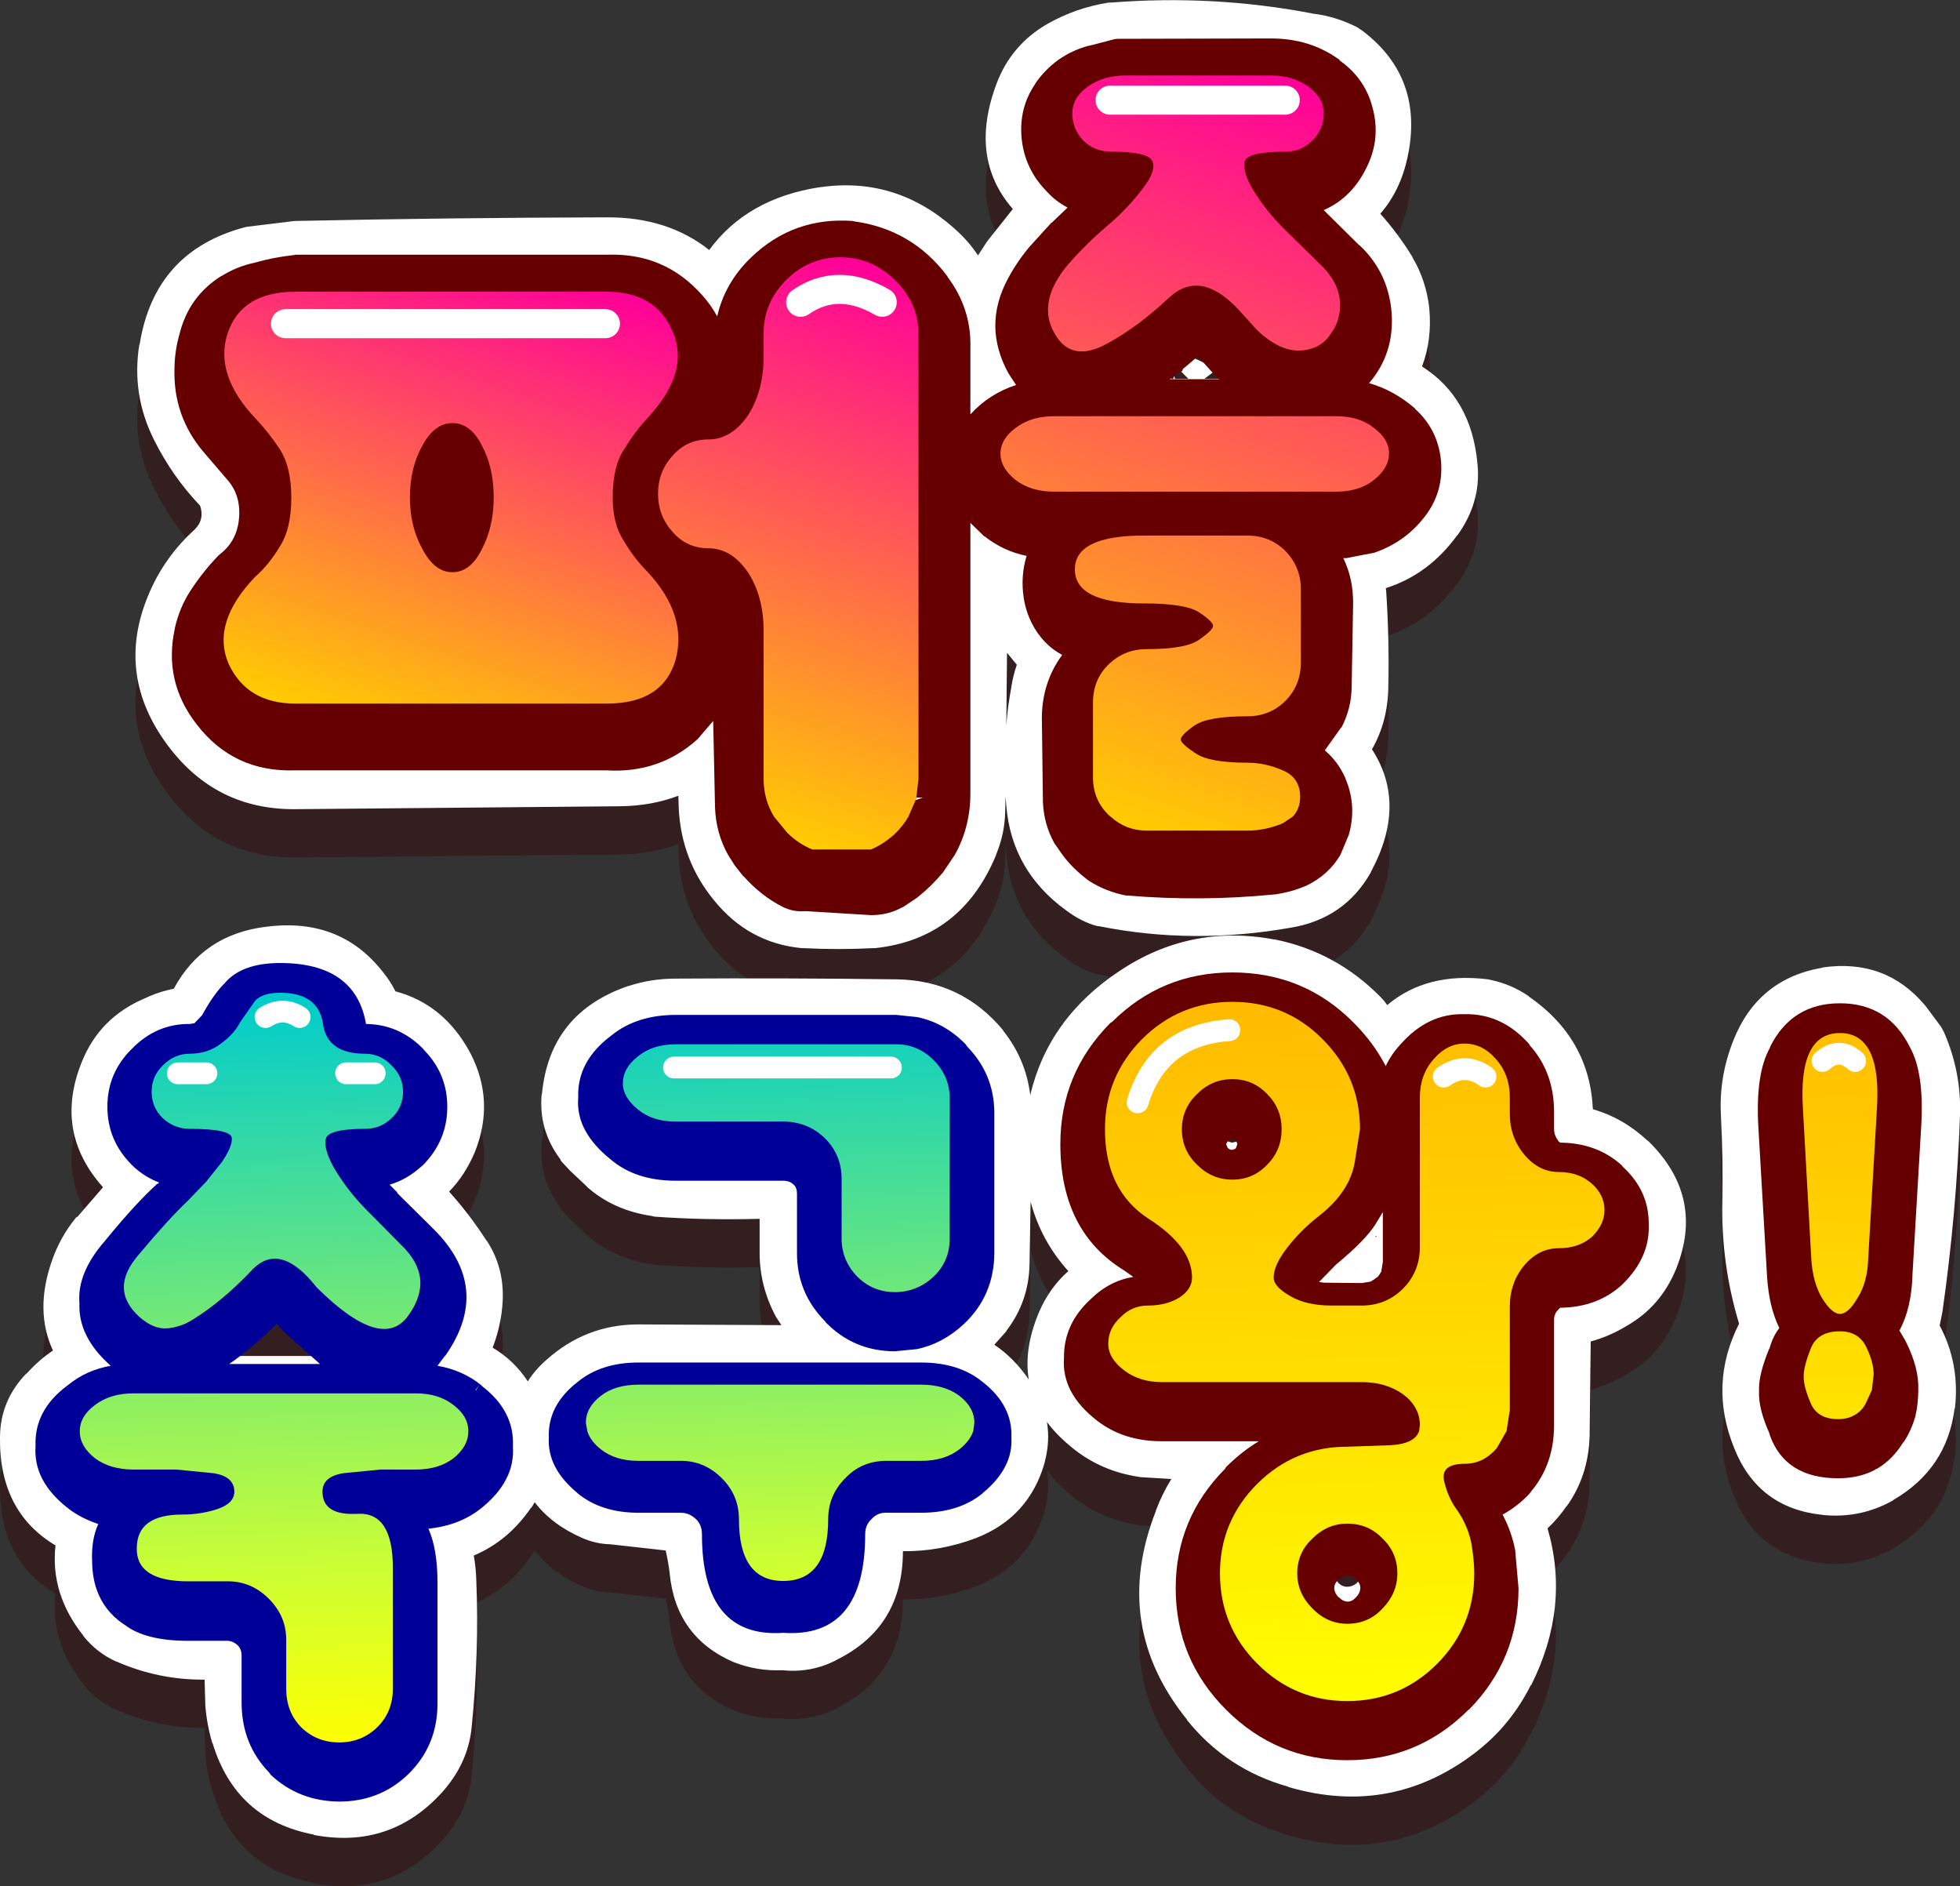 <?xml version="1.0" encoding="UTF-8" standalone="no"?>
<svg xmlns:xlink="http://www.w3.org/1999/xlink" height="259.9px" width="270.15px" xmlns="http://www.w3.org/2000/svg">
  <rect width="100%" height="100%" fill="#333333" stroke="none"/>
  <g transform="matrix(1.0, 0.0, 0.0, 1.0, 135.25, 32.5)">
    <path d="M6.65 148.4 Q6.55 153.5 3.45 157.55 L3.45 157.6 1.8 159.45 Q4.5 161.25 6.55 164.25 5.85 160.05 7.9 155.1 9.35 151.65 12.0 149.3 8.25 145.15 6.8 139.75 L6.65 148.4 M3.55 64.1 L3.45 74.1 Q3.65 71.45 4.15 68.8 L4.15 68.75 Q4.4 67.2 4.9 65.75 L3.55 64.1 M24.75 24.8 L22.55 26.3 25.7 26.35 24.75 24.8 M101.95 127.9 L101.95 127.85 Q101.65 122.6 103.65 117.55 107.0 109.05 115.9 107.5 L116.05 107.45 Q124.65 106.25 130.05 112.65 L130.1 112.7 132.3 115.65 132.7 116.4 Q135.1 121.9 134.9 127.8 L134.9 127.85 Q134.4 141.45 132.5 154.75 L132.5 154.8 132.1 156.8 Q134.9 162.1 134.2 168.2 L134.15 168.25 Q133.1 176.55 125.7 180.85 L125.75 180.85 Q121.2 183.45 115.9 182.9 L116.0 182.9 Q107.1 182.0 103.8 173.75 100.2 164.95 104.45 156.55 101.95 148.3 102.15 139.65 L102.15 139.6 Q102.25 133.7 101.95 127.9 M34.15 131.25 L34.05 131.3 34.0 131.4 33.95 131.45 34.55 131.6 35.2 131.45 35.15 131.35 34.95 131.1 34.6 131.0 34.15 131.25 M55.55 112.1 L55.95 112.65 Q61.4 108.05 69.85 109.1 L70.3 109.2 Q73.1 109.8 75.5 111.45 L75.45 111.45 Q83.85 117.25 84.3 127.0 88.5 128.2 91.85 131.35 L91.9 131.35 Q99.8 139.05 95.75 149.05 93.65 154.15 89.05 156.8 86.6 158.3 84.0 159.0 L83.85 172.0 Q83.7 177.5 80.7 181.7 L80.7 181.65 Q79.5 183.4 78.05 184.75 81.2 195.55 75.8 206.35 L75.75 206.35 Q73.05 211.7 68.6 215.25 L68.55 215.3 Q56.8 224.6 42.35 220.4 L42.3 220.35 Q33.8 217.95 28.35 211.15 L28.35 211.1 Q17.9 198.15 24.05 182.4 L24.05 182.35 Q24.9 180.05 26.2 177.95 L22.0 177.7 21.7 177.65 Q16.7 176.9 12.85 173.9 10.5 172.05 9.05 170.1 9.5 172.75 8.75 175.6 L8.75 175.65 Q6.6 183.25 -0.75 186.1 -5.65 187.95 -10.8 187.9 -10.8 198.4 -20.0 202.9 L-20.15 203.0 Q-23.6 204.7 -27.4 204.3 -30.8 204.45 -33.95 203.25 L-34.1 203.2 Q-42.1 199.75 -42.95 190.95 L-42.95 190.9 Q-43.15 189.3 -43.5 187.8 L-51.1 186.95 Q-53.1 186.9 -54.95 186.1 -59.2 184.25 -61.55 181.15 L-62.0 181.9 -62.05 181.9 Q-65.2 186.5 -69.95 188.5 -69.65 190.15 -69.6 191.95 -69.2 201.8 -70.25 212.25 -70.75 217.1 -74.25 221.05 -81.4 229.0 -92.0 227.0 L-92.0 226.95 Q-102.75 224.9 -105.95 214.35 L-106.0 214.3 Q-106.75 211.75 -106.95 209.15 L-106.95 209.1 -107.05 205.6 Q-113.4 205.65 -119.2 203.1 L-119.25 203.1 Q-121.9 201.9 -123.75 199.6 L-123.75 199.55 Q-128.35 193.8 -127.6 187.1 -135.4 182.45 -135.25 172.15 -135.2 167.1 -131.6 163.4 L-131.6 163.45 Q-129.9 161.55 -127.95 160.25 -130.5 154.75 -128.1 147.9 -126.95 144.55 -124.7 141.85 L-124.6 141.85 -121.05 137.75 Q-127.85 130.15 -124.0 120.55 -121.55 114.35 -115.25 111.7 -113.35 110.8 -111.3 110.4 -107.25 102.9 -98.55 101.85 L-98.5 101.85 Q-88.0 100.5 -82.05 108.65 L-82.0 108.7 Q-81.3 109.65 -80.75 110.75 -74.0 112.55 -70.4 119.3 -67.0 125.9 -69.8 132.9 -71.15 136.1 -73.35 138.35 -70.55 141.45 -68.2 145.1 L-68.2 145.05 Q-65.35 149.35 -66.1 154.9 L-66.1 154.95 Q-66.45 157.55 -67.35 159.85 -64.4 161.6 -62.5 164.5 -61.5 162.9 -59.95 161.55 -54.5 156.65 -47.25 156.65 L-47.2 156.65 -27.55 156.75 -28.3 155.6 Q-30.55 151.4 -30.55 146.8 L-30.55 142.1 Q-38.05 142.3 -45.05 141.8 L-45.45 141.7 Q-50.8 140.9 -54.45 137.6 L-54.25 137.75 -56.75 135.4 -56.65 135.5 -57.9 134.15 -58.05 133.85 Q-61.0 129.9 -60.6 125.05 L-60.55 124.9 Q-59.5 113.7 -48.6 110.0 L-48.55 110.0 Q-45.5 109.0 -42.1 109.0 -26.85 108.9 -11.6 109.1 -2.7 109.25 3.0 116.1 L3.0 116.15 Q6.15 120.1 6.75 125.05 9.25 114.45 19.05 107.95 28.8 101.45 40.35 103.6 L40.45 103.6 Q48.9 105.3 55.05 111.55 L55.55 112.1 M33.75 26.35 L34.45 25.3 34.25 25.1 33.75 26.35 M32.25 25.9 L32.05 25.65 32.65 26.15 32.25 25.9 M28.1 24.05 L28.6 23.3 28.7 23.2 32.55 25.0 30.75 26.35 32.6 26.35 33.5 26.35 34.1 24.95 33.6 24.3 33.4 24.15 33.1 23.8 33.0 23.9 Q32.45 24.3 31.75 24.3 L31.65 24.25 32.25 22.9 31.25 21.85 31.25 21.9 30.8 22.45 30.25 23.7 29.9 23.25 29.75 22.95 29.55 22.95 29.45 22.95 29.4 23.0 29.55 22.75 29.45 20.9 29.35 21.0 27.75 22.45 27.95 23.3 26.75 23.3 26.8 23.25 25.1 24.55 25.15 24.85 25.35 25.25 26.2 26.35 26.45 26.35 26.6 25.95 26.7 26.35 28.4 26.35 28.55 26.35 27.55 25.35 27.7 25.3 27.9 24.55 28.1 24.05 M45.6 -24.0 L45.75 -23.95 45.9 -23.95 Q48.95 -23.55 51.8 -22.1 L52.55 -21.6 Q61.1 -15.1 58.75 -4.15 57.75 0.45 55.0 3.6 57.5 6.4 59.45 9.6 L59.45 9.65 Q61.3 12.75 61.75 16.6 L61.75 16.65 Q62.15 20.95 60.75 24.65 67.6 29.0 68.4 38.15 68.9 43.4 65.6 47.95 L65.6 47.9 Q61.7 53.3 55.75 55.2 L55.8 55.45 Q56.25 62.1 56.1 68.95 L56.1 69.0 Q56.0 73.65 53.85 77.4 58.75 84.95 53.7 94.3 L53.7 94.35 Q50.05 100.8 42.55 102.0 29.2 104.35 16.35 101.8 L15.95 101.75 Q13.85 101.2 11.7 99.6 4.2 94.15 3.45 85.2 L3.35 83.9 3.3 85.9 3.3 85.95 Q3.25 89.0 2.05 91.9 L2.05 91.95 Q-2.75 103.55 -14.65 104.8 L-14.9 104.8 Q-19.7 105.05 -24.5 104.8 L-24.75 104.8 Q-32.05 104.1 -36.8 98.25 -41.35 92.75 -41.7 85.5 L-41.75 83.8 Q-45.4 85.2 -49.8 85.25 L-94.4 85.65 Q-105.45 85.8 -112.1 76.9 -119.4 67.15 -114.8 56.15 -112.65 50.95 -108.4 47.1 -107.05 45.75 -107.65 43.9 L-107.6 44.0 -107.5 44.05 -107.65 43.9 -107.7 43.85 -107.7 43.8 -107.75 43.75 -107.7 43.8 Q-111.5 39.8 -114.0 34.8 -117.15 28.55 -116.05 21.65 L-116.0 21.6 Q-113.95 8.75 -101.45 5.45 L-101.2 5.4 Q-97.95 4.65 -94.65 4.6 -73.1 4.15 -51.6 4.1 -43.25 4.05 -37.5 8.6 -32.3 1.5 -22.3 -0.05 L-22.2 -0.05 Q-11.85 -1.55 -3.8 5.55 L-3.75 5.6 Q-1.8 7.3 -0.45 9.35 L0.85 7.35 0.9 7.3 Q2.5 5.0 4.35 2.95 -1.75 -4.05 2.1 -14.3 4.1 -19.65 9.1 -22.55 L9.2 -22.6 Q13.1 -24.8 17.6 -25.5 L17.95 -25.5 Q32.0 -26.6 45.6 -24.0 M-97.4 156.8 L-102.2 161.0 -92.5 161.0 -95.85 157.9 -96.3 157.4 -96.35 157.35 -97.1 156.5 -97.4 156.8 M55.3 143.3 L54.5 144.5 55.3 144.7 55.3 143.3 M54.1 143.3 L53.45 144.15 53.65 144.2 54.25 144.15 53.9 144.25 54.35 144.45 54.35 143.0 54.3 143.0 54.1 143.3 M51.65 191.7 L51.5 191.6 Q51.0 191.25 50.45 191.25 49.8 191.3 49.3 191.8 L49.15 191.95 49.05 192.05 49.25 192.3 Q49.75 192.8 50.45 192.8 51.15 192.8 51.75 192.3 L51.8 192.25 51.95 192.05 51.8 191.9 51.65 191.7 M50.35 148.55 L49.6 148.75 49.55 148.75 49.25 148.9 49.35 149.15 51.6 149.0 51.7 148.95 51.05 148.55 50.65 148.2 50.5 148.4 50.4 148.45 50.45 148.5 50.35 148.55 M51.95 146.1 L52.0 146.15 53.05 147.55 53.25 147.9 53.45 148.5 Q55.2 147.9 55.25 145.95 L55.25 145.9 55.3 144.8 54.5 144.5 54.35 144.65 54.35 144.45 53.85 144.25 53.25 144.5 52.15 145.85 53.1 145.8 52.0 146.0 51.95 146.1" fill="#330000" fill-opacity="0.4" fill-rule="evenodd" stroke="none"/>
    <path d="M22.4 19.65 L18.8 19.65 Q23.4 17.65 27.2 14.35 L27.25 14.25 Q28.4 13.2 29.75 12.25 L30.55 12.75 30.45 12.8 30.5 12.8 30.3 12.95 Q30.0 13.15 30.65 12.8 32.9 14.25 34.7 16.4 L35.55 17.35 35.45 17.6 35.4 17.65 35.15 17.75 35.25 17.8 34.85 18.2 34.5 18.6 34.25 18.35 34.5 17.8 34.3 17.85 34.15 18.25 33.4 17.5 33.1 17.15 32.45 17.45 31.75 17.65 32.25 16.25 31.15 15.05 30.1 16.8 30.0 16.55 29.9 16.3 29.75 16.3 29.55 16.3 29.45 14.25 27.7 15.6 27.45 14.55 26.95 16.0 26.85 16.25 25.1 17.6 24.95 16.65 24.9 16.55 24.9 16.65 24.45 16.65 24.7 17.95 22.4 19.65 M34.75 17.15 L34.9 16.65 34.35 16.65 34.65 17.05 34.75 17.15 M46.5 40.95 L46.05 40.4 47.05 40.4 46.5 40.95 M-38.1 22.95 L-38.25 23.0 -38.3 23.0 -38.65 23.05 -37.65 21.1 -37.65 21.05 Q-36.55 18.7 -36.65 16.2 L-35.15 16.05 -35.4 18.7 Q-35.5 21.75 -38.2 23.0 L-38.1 22.95 M-2.25 29.65 L-1.95 29.7 Q-2.35 32.05 -0.95 34.4 L-0.9 34.5 -3.3 34.8 -3.6 34.95 -3.65 29.25 -2.25 29.65 M-73.65 36.05 Q-73.65 33.8 -72.95 32.1 -72.3 33.8 -72.3 36.05 -72.3 38.3 -72.95 40.0 -73.65 38.3 -73.65 36.05 M9.9 40.55 L9.8 40.45 9.95 40.45 9.9 40.55 M15.05 54.5 L15.3 54.55 15.2 54.65 15.05 54.5 M-34.9 54.35 L-34.95 62.15 -35.45 62.0 -38.0 61.9 Q-36.6 58.9 -36.85 55.1 -37.15 51.45 -38.45 48.25 L-37.25 48.4 Q-34.85 50.75 -34.9 54.35" fill="#660000" fill-rule="evenodd" stroke="none"/>
    <path d="M33.9 124.75 L33.35 124.4 33.3 124.4 Q32.75 123.85 32.75 123.1 32.75 122.3 33.3 121.8 L33.35 121.75 Q33.85 121.25 34.55 121.25 35.3 121.25 35.85 121.8 L35.8 121.75 Q36.35 122.3 36.35 123.1 36.35 123.85 35.8 124.4 L35.85 124.4 35.25 124.8 35.1 124.55 Q34.85 124.3 34.55 124.3 34.25 124.3 34.05 124.55 L33.9 124.75 M121.85 112.2 L122.3 112.65 122.35 112.7 123.55 114.15 Q124.8 117.4 124.7 120.8 L124.7 120.85 Q124.2 133.9 122.4 146.65 L122.4 146.75 Q121.75 146.4 121.1 146.2 122.6 144.1 122.65 140.9 122.8 130.55 123.45 120.25 124.4 115.55 121.85 112.2 M115.7 146.1 L114.15 146.65 Q112.2 140.05 112.35 133.2 L112.35 133.15 Q112.45 126.85 112.15 120.7 L112.15 120.65 Q111.95 117.6 113.15 114.6 113.6 113.45 114.3 112.7 113.15 115.15 113.2 117.85 113.5 130.9 115.05 143.95 L115.7 146.1 M-92.3 154.35 L-97.1 149.85 -102.35 154.35 -107.75 154.3 -107.5 154.2 -107.55 154.25 Q-104.05 152.65 -101.3 150.2 L-101.25 150.2 -97.2 146.8 -90.75 152.65 -90.7 152.7 Q-89.55 153.7 -88.3 154.35 L-92.3 154.35 M51.9 139.4 L52.0 139.35 51.95 139.45 51.9 139.4 M54.35 137.8 L54.5 137.85 54.35 138.0 54.35 137.8 M42.3 162.9 L44.3 162.9 42.65 163.45 42.3 162.9 M49.05 185.4 L48.65 184.35 Q48.65 183.65 49.2 183.15 L49.3 183.05 Q49.75 182.55 50.45 182.55 51.2 182.55 51.8 183.1 52.25 183.65 52.25 184.35 L51.95 185.4 51.75 185.15 Q51.15 184.6 50.45 184.6 49.75 184.6 49.25 185.15 L49.05 185.4" fill="#660066" fill-rule="evenodd" stroke="none"/>
    <path d="M41.45 -16.75 L38.75 -16.4 37.3 -16.3 36.35 -16.1 Q34.15 -15.35 32.6 -13.7 31.3 -12.25 31.25 -10.3 31.15 -6.95 33.05 -3.9 37.4 2.95 43.55 8.3 L43.55 8.35 Q44.45 9.05 44.2 10.2 L43.9 10.65 Q43.1 10.55 42.6 9.9 L42.55 9.85 Q38.95 5.5 33.95 2.95 28.6 0.25 24.05 3.8 L24.25 3.7 Q22.25 5.05 20.5 6.65 17.85 8.9 14.7 10.3 14.6 9.65 15.0 8.9 L15.05 8.8 Q15.25 8.3 15.75 7.95 L15.8 7.9 Q22.05 1.9 27.35 -4.9 L27.3 -4.8 Q30.75 -9.15 27.5 -13.65 26.7 -14.7 25.45 -15.25 22.3 -16.7 18.65 -16.8 L19.85 -17.05 40.95 -16.9 41.45 -16.75 M42.6 -17.2 L42.55 -17.15 42.55 -17.2 42.6 -17.2 M49.95 30.1 L49.0 30.2 48.95 30.2 Q29.5 30.1 10.0 30.25 L8.85 30.05 10.0 29.8 10.05 29.8 48.95 29.95 49.95 30.1 M29.25 46.25 L29.0 46.2 36.35 46.4 36.8 46.4 Q37.55 46.4 38.1 46.8 L38.25 47.1 38.25 47.0 38.45 47.7 38.45 47.8 Q39.05 53.95 38.75 59.9 37.25 61.5 34.8 61.25 L34.35 61.2 Q27.25 61.15 23.4 66.4 22.55 67.55 22.45 69.0 22.3 70.35 22.95 71.7 23.8 73.4 25.6 74.8 L25.7 74.85 Q27.7 76.25 30.0 77.0 L23.0 76.85 22.9 76.85 Q21.75 76.8 21.15 75.8 L21.1 75.7 21.1 75.65 Q20.55 70.0 20.6 64.35 L20.6 64.3 Q20.55 63.3 21.35 62.75 L22.2 62.7 29.3 61.5 29.55 61.45 Q35.4 59.95 36.75 54.9 37.1 53.7 36.85 52.45 36.6 51.25 35.8 50.25 L34.85 49.25 Q32.45 46.9 29.25 46.25 M21.45 62.75 L21.4 62.75 21.5 62.7 21.45 62.75" fill="url(#gradient0)" fill-rule="evenodd" stroke="none"/>
    <path d="M43.05 114.6 Q39.5 111.05 34.55 111.05 29.6 111.05 26.15 114.55 L26.1 114.6 26.15 114.6 Q22.55 118.15 22.55 123.1 22.55 127.9 25.95 131.35 23.85 129.7 22.95 127.15 21.3 122.0 23.75 117.5 27.3 111.0 34.7 110.9 40.55 110.8 44.2 115.4 48.3 120.55 46.45 127.1 L46.45 127.2 45.9 128.15 45.8 128.3 44.6 129.7 Q46.55 126.75 46.55 123.1 46.55 118.15 43.1 114.6 L43.05 114.6 M66.1 116.95 L66.55 116.65 Q67.75 117.3 67.75 118.75 L67.75 118.85 Q67.8 121.1 68.15 123.4 L68.2 123.4 Q69.65 132.65 78.35 134.0 72.95 135.65 69.95 140.7 68.45 143.1 68.35 145.85 L68.35 145.9 Q68.15 154.55 67.6 162.95 L67.45 163.55 67.4 163.6 66.85 163.95 66.75 163.95 65.65 164.0 Q65.8 161.5 64.0 158.85 59.95 152.65 52.45 152.65 L50.95 152.65 53.35 152.4 56.2 151.7 Q65.25 149.0 65.45 139.45 65.6 128.45 66.0 117.45 L66.0 117.4 66.1 116.95 M121.85 112.2 Q124.4 115.55 123.45 120.25 122.8 130.55 122.65 140.9 122.6 144.1 121.1 146.2 L118.2 145.8 115.7 146.1 115.05 143.95 Q113.5 130.9 113.2 117.85 113.15 115.15 114.3 112.7 115.55 111.25 117.65 110.9 120.15 110.6 121.85 112.2 M-104.8 116.7 Q-99.5 114.3 -96.4 109.35 -96.05 109.4 -95.85 109.75 L-95.75 109.9 -95.3 111.1 -95.25 111.15 Q-93.45 116.35 -88.0 117.3 L-85.95 117.8 Q-89.9 117.95 -93.2 120.25 -94.4 121.0 -94.95 122.25 -95.55 123.5 -95.4 124.95 -94.85 131.45 -89.85 136.35 -86.3 139.8 -82.95 143.8 L-82.95 143.75 Q-82.4 144.5 -82.8 145.35 -83.55 145.4 -84.25 144.8 L-90.55 138.95 Q-96.35 133.1 -102.5 138.0 L-102.45 137.95 Q-105.35 140.1 -108.1 142.6 L-108.05 142.55 Q-109.7 144.0 -111.65 144.9 L-111.75 144.95 Q-112.4 145.15 -112.75 144.7 -107.75 138.35 -102.05 132.7 -98.35 129.0 -98.25 124.2 -98.2 122.85 -98.85 121.6 -99.55 120.4 -100.7 119.65 -103.3 118.05 -106.55 118.05 L-107.0 118.1 -108.75 117.9 -108.4 117.75 -108.35 117.75 Q-106.45 117.5 -104.8 116.7 M-43.45 116.75 Q-42.9 116.45 -42.1 116.5 -26.95 116.5 -11.75 116.75 L-11.7 116.75 -11.0 116.9 -10.95 116.9 Q-9.6 117.55 -9.55 118.9 -9.45 129.15 -10.05 139.35 L-10.25 139.8 -10.25 139.85 -12.9 140.0 -12.9 140.05 Q-14.05 139.4 -14.05 138.05 L-14.05 138.0 Q-14.2 132.8 -15.05 127.7 L-15.05 127.65 Q-16.65 117.35 -27.1 117.05 -35.15 116.85 -43.2 116.8 L-43.55 116.8 -43.45 116.75 M23.2 152.4 Q23.65 152.1 24.3 152.1 L24.35 152.1 Q28.5 152.05 31.45 149.3 L31.6 149.2 Q33.5 147.2 33.7 144.85 34.35 138.35 29.9 134.25 32.05 135.15 34.55 135.15 38.9 135.15 42.2 132.4 L38.75 135.9 38.7 136.0 Q34.8 139.8 35.4 144.7 35.55 146.4 36.75 147.65 37.6 148.65 38.8 149.5 L39.05 149.65 Q43.4 152.4 48.4 152.7 L24.0 152.7 23.2 152.4 M-42.15 163.75 L-48.25 163.45 -47.25 163.3 -12.75 163.35 Q-16.65 163.9 -20.15 166.15 L-19.9 166.05 -20.15 166.15 Q-23.8 168.35 -25.0 172.35 -26.25 176.15 -26.7 179.95 L-26.7 180.05 -26.7 180.15 Q-27.25 180.3 -27.65 179.95 L-27.55 180.05 -27.9 179.2 -27.9 179.15 Q-27.5 171.05 -33.9 166.2 L-33.95 166.15 Q-37.25 163.7 -41.4 163.7 L-42.15 163.75 M-93.7 168.45 Q-94.8 169.2 -95.35 170.35 -95.95 171.55 -95.85 172.85 -95.55 177.6 -92.5 179.6 -90.4 181.5 -86.55 181.35 -85.55 190.7 -86.0 199.95 L-86.0 200.0 Q-86.05 201.0 -86.9 201.65 L-86.95 201.7 Q-88.6 202.85 -90.15 201.55 L-90.25 201.45 -90.3 201.35 -90.3 201.3 -90.7 193.35 -90.7 193.3 Q-90.8 189.45 -92.85 186.3 L-92.85 186.35 Q-96.55 180.5 -103.65 180.3 L-104.05 180.3 Q-102.15 179.6 -100.3 178.35 -99.1 177.5 -98.5 176.2 -97.1 172.75 -98.6 169.9 L-98.65 169.75 Q-100.3 166.75 -103.45 166.15 L-103.3 166.15 Q-110.1 164.4 -117.2 164.95 L-117.05 164.9 -118.3 164.75 -116.85 164.45 -77.95 164.5 -77.9 164.5 -77.8 164.5 -76.0 164.3 -76.2 164.4 -75.85 164.3 Q-75.2 165.6 -75.7 165.2 L-75.75 165.2 Q-76.7 164.55 -77.8 164.5 L-88.2 165.35 Q-89.7 165.45 -90.85 166.35 L-93.7 168.45 M-75.85 164.25 L-75.85 164.2 -75.85 164.25 M44.15 173.8 L44.3 173.75 Q50.3 171.25 57.05 171.7 L57.55 171.7 58.7 171.6 Q58.8 174.15 60.5 176.6 62.25 179.15 62.7 182.2 63.35 186.4 61.3 190.1 L61.3 190.15 Q58.55 195.2 52.95 196.35 L52.8 196.4 Q47.8 197.5 43.8 194.75 L43.7 194.7 Q38.9 191.45 38.35 185.65 37.7 178.2 43.8 174.0 L44.0 173.9 Q44.05 173.8 44.15 173.8 M42.0 175.95 Q38.45 179.4 38.45 184.35 38.45 189.3 42.05 192.85 45.45 196.35 50.45 196.35 55.4 196.35 58.9 192.9 L59.0 192.8 Q62.45 189.3 62.45 184.35 62.45 179.35 58.95 175.95 55.4 172.35 50.45 172.35 45.5 172.35 42.05 175.85 L42.0 175.95" fill="url(#gradient1)" fill-rule="evenodd" stroke="none"/>
    <path d="M-36.9 33.1 L-34.05 32.3 -34.0 32.25 Q-25.8 28.6 -25.2 19.25 L-24.4 12.3 -24.4 12.25 Q-24.1 10.3 -22.3 9.2 L-22.25 9.2 Q-19.0 7.05 -15.85 9.45 -13.9 10.95 -13.9 13.4 L-13.9 13.45 Q-13.75 44.1 -13.9 74.8 L-14.0 76.5 Q-14.45 77.9 -15.55 78.8 -19.1 79.15 -22.5 78.7 -23.45 78.55 -23.95 77.75 L-23.95 77.8 Q-24.55 76.9 -24.6 75.8 -24.85 65.15 -24.7 54.5 L-24.7 54.45 Q-24.65 46.3 -30.45 40.85 L-30.35 40.95 Q-32.1 39.15 -34.5 38.45 L-36.2 38.2 Q-37.7 38.25 -38.7 37.3 L-38.7 37.25 Q-39.25 36.65 -39.25 35.75 -39.15 33.4 -36.85 33.1 L-36.9 33.1" fill="url(#gradient2)" fill-rule="evenodd" stroke="none"/>
    <path d="M-46.9 16.7 L-46.95 16.8 Q-49.25 21.75 -52.9 25.95 L-53.65 26.95 Q-57.05 33.5 -55.2 40.75 L-55.15 40.8 Q-54.1 44.85 -51.05 47.8 L-51.0 47.8 Q-47.4 51.2 -47.0 55.85 -46.85 57.6 -48.3 58.6 -49.8 59.55 -51.5 59.55 L-51.55 59.55 Q-73.0 59.35 -94.55 59.5 -96.45 59.5 -97.9 58.3 L-97.85 58.35 Q-99.35 57.15 -99.05 55.25 L-99.05 55.2 Q-98.9 53.65 -97.75 52.6 L-97.75 52.55 Q-92.15 47.35 -90.45 40.15 -88.35 31.05 -94.7 24.05 -97.35 21.15 -98.75 17.4 L-98.75 17.35 Q-99.1 16.35 -98.75 15.4 -97.7 12.65 -94.55 12.7 L-51.6 12.8 Q-47.95 12.8 -46.95 16.25 L-46.9 16.25 -46.9 16.7 M-72.95 20.65 Q-78.1 20.15 -81.5 26.25 -83.85 30.25 -83.85 36.05 -83.85 41.8 -81.5 45.85 -78.1 51.9 -72.95 51.45 -67.8 51.9 -64.4 45.85 -62.1 41.8 -62.1 36.05 -62.1 30.25 -64.4 26.25 -67.8 20.15 -72.95 20.65" fill="url(#gradient3)" fill-rule="evenodd" stroke="none"/>
    <path d="M45.6 -30.65 L45.75 -30.6 45.9 -30.6 Q48.95 -30.2 51.8 -28.75 L52.55 -28.25 Q61.1 -21.75 58.75 -10.8 57.75 -6.2 55.0 -3.05 57.5 -0.25 59.45 2.95 L59.45 3.0 Q61.3 6.1 61.75 9.95 L61.75 10.0 Q62.15 14.3 60.75 18.0 67.6 22.35 68.4 31.5 68.9 36.75 65.6 41.3 L65.6 41.25 Q61.7 46.65 55.75 48.55 L55.8 48.8 Q56.25 55.45 56.1 62.3 L56.1 62.35 Q56.0 67.0 53.85 70.75 58.75 78.3 53.7 87.65 L53.7 87.7 Q50.05 94.15 42.55 95.35 29.2 97.7 16.35 95.15 L15.95 95.1 Q13.85 94.55 11.7 92.95 4.2 87.5 3.45 78.55 L3.35 77.25 3.3 79.25 3.3 79.3 Q3.25 82.35 2.05 85.25 L2.05 85.3 Q-2.75 96.9 -14.65 98.15 L-14.9 98.15 Q-19.7 98.4 -24.5 98.15 L-24.75 98.15 Q-32.05 97.45 -36.8 91.6 -41.35 86.1 -41.7 78.85 L-41.75 77.15 Q-45.4 78.55 -49.8 78.6 L-94.4 79.0 Q-105.45 79.15 -112.1 70.25 -119.4 60.5 -114.8 49.5 -112.65 44.3 -108.4 40.45 -107.05 39.1 -107.65 37.25 L-107.6 37.35 -107.5 37.4 -107.65 37.25 -107.7 37.2 -107.7 37.15 -107.75 37.1 -107.7 37.15 Q-111.5 33.15 -114.0 28.15 -117.15 21.9 -116.05 15.0 L-116.0 14.95 Q-113.95 2.1 -101.45 -1.2 L-101.2 -1.25 -94.65 -2.05 Q-73.1 -2.5 -51.6 -2.55 -43.25 -2.6 -37.5 1.95 -32.3 -5.15 -22.3 -6.7 L-22.2 -6.7 Q-11.85 -8.2 -3.8 -1.1 L-3.75 -1.05 Q-1.8 0.65 -0.45 2.7 L0.85 0.7 0.9 0.65 4.35 -3.7 Q-1.75 -10.7 2.1 -20.95 4.1 -26.3 9.1 -29.2 L9.2 -29.25 Q13.1 -31.45 17.6 -32.15 L17.95 -32.15 Q32.0 -33.25 45.6 -30.65 M42.6 -17.2 L42.55 -17.2 42.55 -17.15 42.6 -17.2 M41.45 -16.75 L40.95 -16.9 19.85 -17.05 18.65 -16.8 Q22.3 -16.7 25.45 -15.25 26.7 -14.7 27.5 -13.65 30.75 -9.15 27.3 -4.8 L27.35 -4.9 Q22.05 1.9 15.8 7.9 L15.75 7.95 Q15.25 8.3 15.05 8.8 L15.0 8.9 Q14.6 9.65 14.7 10.3 17.85 8.9 20.5 6.65 22.25 5.05 24.25 3.7 L24.05 3.8 Q28.6 0.25 33.95 2.95 38.95 5.5 42.55 9.85 L42.6 9.9 Q43.1 10.55 43.9 10.65 L44.2 10.2 Q44.45 9.05 43.55 8.35 L43.55 8.3 Q37.4 2.95 33.05 -3.9 31.15 -6.95 31.25 -10.3 31.3 -12.25 32.6 -13.7 34.15 -15.35 36.35 -16.1 L37.3 -16.3 38.75 -16.4 41.45 -16.75 M34.5 18.6 L34.85 18.2 35.25 17.8 35.15 17.75 35.4 17.65 35.45 17.6 35.55 17.35 34.7 16.4 Q32.9 14.25 30.65 12.8 30.0 13.15 30.3 12.95 L30.5 12.8 30.45 12.8 30.55 12.75 29.75 12.25 Q28.4 13.2 27.25 14.25 L27.2 14.35 Q23.4 17.65 18.8 19.65 L22.4 19.65 25.7 19.7 Q25.0 18.9 24.7 17.95 L24.45 16.65 24.9 16.65 24.9 16.55 24.95 16.65 25.1 17.6 25.15 18.2 25.35 18.6 26.2 19.7 26.45 19.7 26.6 19.3 26.7 19.7 28.4 19.7 28.55 19.7 27.55 18.7 27.7 18.65 27.9 17.9 28.1 17.4 28.6 16.65 28.7 16.55 32.55 18.35 30.75 19.7 32.65 19.7 33.5 19.7 34.15 18.25 34.3 17.85 34.5 17.8 34.25 18.35 33.75 19.7 34.5 18.6 M27.7 15.6 L27.95 16.65 26.75 16.65 26.85 16.25 26.95 16.0 27.45 14.55 27.7 15.6 M34.75 17.15 L34.65 17.05 34.35 16.65 34.9 16.65 34.75 17.15 M49.95 30.1 L48.95 29.95 10.05 29.8 10.0 29.8 8.85 30.05 10.0 30.25 Q29.5 30.1 48.95 30.2 L49.0 30.2 49.95 30.1 M46.5 40.95 L47.05 40.4 46.05 40.4 46.5 40.95 M29.25 46.25 Q32.45 46.9 34.85 49.25 L35.8 50.25 Q36.6 51.25 36.85 52.45 37.1 53.7 36.75 54.9 35.4 59.95 29.55 61.45 L29.3 61.5 22.2 62.7 21.35 62.75 Q20.55 63.3 20.6 64.3 L20.6 64.35 Q20.55 70.0 21.1 75.65 L21.1 75.7 21.15 75.8 Q21.75 76.8 22.9 76.85 L23.0 76.85 30.0 77.0 Q27.7 76.25 25.7 74.85 L25.6 74.8 Q23.8 73.4 22.95 71.7 22.3 70.35 22.45 69.0 22.55 67.55 23.4 66.4 27.25 61.15 34.35 61.2 L34.8 61.25 Q37.25 61.5 38.75 59.9 39.05 53.95 38.45 47.8 L38.45 47.7 38.25 47.0 38.25 47.1 38.1 46.8 Q37.55 46.4 36.8 46.4 L36.35 46.4 29.0 46.2 29.25 46.25 M55.05 104.9 L55.55 105.45 55.95 106.0 Q61.4 101.4 69.85 102.45 L70.3 102.55 Q73.1 103.15 75.5 104.8 L75.45 104.8 Q83.85 110.6 84.3 120.35 88.5 121.55 91.85 124.7 L91.9 124.7 Q99.8 132.4 95.75 142.4 93.65 147.5 89.05 150.15 86.6 151.65 84.0 152.35 L83.85 165.35 Q83.7 170.85 80.7 175.05 L80.7 175.0 Q79.5 176.75 78.05 178.1 81.2 188.9 75.8 199.7 L75.75 199.7 Q73.05 205.05 68.6 208.6 L68.55 208.65 Q56.8 217.95 42.35 213.75 L42.3 213.7 Q33.8 211.3 28.35 204.5 L28.35 204.45 Q17.9 191.5 24.05 175.75 L24.05 175.7 Q24.9 173.4 26.2 171.3 L22.0 171.05 21.7 171.0 Q16.7 170.25 12.85 167.25 10.5 165.4 9.05 163.45 9.5 166.1 8.75 168.95 L8.75 169.0 Q6.6 176.6 -0.75 179.45 -5.65 181.3 -10.8 181.25 -10.8 191.75 -20.0 196.25 L-20.15 196.35 Q-23.6 198.05 -27.4 197.65 -30.8 197.8 -33.95 196.6 L-34.1 196.55 Q-42.1 193.1 -42.95 184.3 L-42.95 184.25 Q-43.15 182.65 -43.5 181.15 L-51.1 180.3 Q-53.1 180.25 -54.95 179.45 -59.2 177.6 -61.55 174.5 L-62.0 175.25 -62.05 175.25 Q-65.2 179.85 -69.95 181.85 -69.65 183.5 -69.6 185.3 -69.2 195.15 -70.25 205.6 -70.75 210.45 -74.25 214.4 -81.4 222.35 -92.0 220.35 L-92.0 220.3 Q-102.75 218.25 -105.95 207.7 L-106.0 207.65 Q-106.75 205.1 -106.95 202.5 L-106.95 202.45 -107.05 198.95 Q-113.4 199.0 -119.2 196.45 L-119.25 196.45 Q-121.9 195.25 -123.75 192.95 L-123.75 192.9 Q-128.35 187.15 -127.6 180.45 -135.4 175.8 -135.25 165.5 -135.2 160.45 -131.6 156.75 L-131.6 156.8 Q-129.9 154.9 -127.95 153.6 -130.5 148.1 -128.1 141.25 -126.95 137.9 -124.7 135.2 L-124.6 135.2 -121.05 131.1 Q-127.85 123.5 -124.0 113.9 -121.55 107.7 -115.25 105.05 -113.35 104.15 -111.3 103.75 -107.25 96.25 -98.55 95.2 L-98.5 95.2 Q-88.0 93.85 -82.05 102.0 L-82.0 102.05 Q-81.3 103.0 -80.75 104.1 -74.0 105.9 -70.4 112.65 -67.0 119.25 -69.8 126.25 -71.15 129.45 -73.35 131.7 -70.55 134.8 -68.2 138.45 L-68.2 138.4 Q-65.35 142.7 -66.1 148.25 L-66.1 148.3 Q-66.45 150.9 -67.35 153.2 -64.4 154.95 -62.5 157.85 -61.5 156.25 -59.95 154.9 -54.5 150.0 -47.25 150.0 L-47.2 150.0 -27.55 150.1 -28.3 148.95 Q-30.55 144.75 -30.55 140.15 L-30.55 135.45 Q-38.05 135.65 -45.05 135.15 L-45.45 135.05 Q-50.8 134.25 -54.45 130.95 L-54.25 131.1 -56.75 128.75 -56.65 128.85 -57.9 127.5 -58.05 127.2 Q-61.0 123.25 -60.6 118.4 L-60.55 118.25 Q-59.5 107.05 -48.6 103.35 L-48.55 103.35 Q-45.5 102.35 -42.1 102.35 -26.85 102.25 -11.6 102.45 -2.7 102.6 3.0 109.45 L3.0 109.5 Q6.15 113.45 6.75 118.4 9.25 107.8 19.05 101.3 28.8 94.8 40.35 96.95 L40.45 96.95 Q48.9 98.65 55.05 104.9 M43.05 114.6 L43.1 114.6 Q46.55 118.15 46.55 123.1 46.55 126.75 44.6 129.7 L45.8 128.3 45.9 128.15 46.45 127.2 46.45 127.1 Q48.3 120.55 44.2 115.4 40.55 110.8 34.7 110.9 27.3 111.0 23.75 117.5 21.3 122.0 22.95 127.15 23.85 129.7 25.95 131.35 22.55 127.9 22.55 123.1 22.55 118.15 26.15 114.6 L26.1 114.6 26.15 114.55 Q29.6 111.05 34.55 111.05 39.5 111.05 43.05 114.6 M35.25 124.8 L35.85 124.4 35.8 124.4 Q36.35 123.85 36.35 123.1 36.35 122.3 35.8 121.75 L35.85 121.8 Q35.3 121.25 34.55 121.25 33.85 121.25 33.35 121.75 L33.3 121.8 Q32.75 122.3 32.75 123.1 32.75 123.85 33.3 124.4 L33.35 124.4 33.9 124.75 34.55 124.95 35.25 124.8 M66.1 116.95 L66.0 117.4 66.0 117.45 Q65.6 128.45 65.45 139.45 65.25 149.0 56.2 151.7 L53.35 152.4 50.95 152.65 52.45 152.65 Q59.95 152.65 64.0 158.85 65.8 161.5 65.65 164.0 L66.75 163.95 66.85 163.95 67.4 163.6 67.45 163.55 67.6 162.95 Q68.15 154.55 68.35 145.9 L68.35 145.85 Q68.45 143.1 69.95 140.7 72.95 135.65 78.35 134.0 69.65 132.65 68.2 123.4 L68.15 123.4 Q67.8 121.1 67.75 118.85 L67.75 118.75 Q67.75 117.3 66.55 116.65 L66.1 116.95 M101.95 121.25 L101.95 121.2 Q101.65 115.95 103.65 110.9 107.0 102.4 115.9 100.85 L116.05 100.8 Q124.65 99.6 130.05 106.0 L130.1 106.05 132.3 109.0 132.7 109.75 Q135.1 115.25 134.9 121.15 L134.9 121.2 Q134.4 134.8 132.5 148.1 L132.5 148.15 132.1 150.15 Q134.9 155.45 134.2 161.55 L134.15 161.6 Q133.1 169.9 125.7 174.2 L125.75 174.2 Q121.2 176.8 115.9 176.25 L116.0 176.25 Q107.1 175.35 103.8 167.1 100.2 158.3 104.45 149.9 101.95 141.65 102.15 133.0 L102.15 132.95 Q102.25 127.05 101.95 121.25 M121.1 146.2 Q121.75 146.4 122.4 146.75 L122.4 146.65 Q124.2 133.9 124.7 120.85 L124.7 120.8 Q124.8 117.4 123.55 114.15 L122.35 112.7 122.3 112.65 121.85 112.2 Q120.15 110.6 117.65 110.9 115.55 111.25 114.3 112.7 113.6 113.45 113.15 114.6 111.95 117.6 112.15 120.65 L112.15 120.7 Q112.45 126.85 112.35 133.15 L112.35 133.2 Q112.2 140.05 114.15 146.65 L115.7 146.1 118.2 145.8 121.1 146.2 M-46.9 16.7 L-46.9 16.25 -46.95 16.25 Q-47.95 12.8 -51.6 12.8 L-94.55 12.7 Q-97.7 12.65 -98.75 15.4 -99.1 16.35 -98.75 17.35 L-98.75 17.4 Q-97.35 21.15 -94.7 24.05 -88.35 31.05 -90.45 40.15 -92.15 47.35 -97.75 52.55 L-97.75 52.6 Q-98.9 53.65 -99.05 55.2 L-99.05 55.25 Q-99.35 57.15 -97.85 58.35 L-97.9 58.3 Q-96.45 59.5 -94.55 59.5 -73.0 59.35 -51.55 59.55 L-51.5 59.55 Q-49.8 59.55 -48.3 58.6 -46.85 57.6 -47.0 55.85 -47.4 51.2 -51.0 47.8 L-51.05 47.8 Q-54.1 44.85 -55.15 40.8 L-55.2 40.75 Q-57.05 33.5 -53.65 26.95 L-52.9 25.95 Q-49.25 21.75 -46.95 16.8 L-46.9 16.7 M-38.1 22.95 L-38.2 23.0 Q-35.5 21.75 -35.4 18.7 L-35.15 16.05 -36.65 16.2 Q-36.55 18.7 -37.65 21.05 L-37.65 21.1 -38.65 23.05 -38.3 23.0 -38.25 23.0 -38.1 22.95 M-36.9 33.1 L-36.85 33.1 Q-39.15 33.4 -39.25 35.75 -39.25 36.65 -38.7 37.25 L-38.7 37.3 Q-37.7 38.25 -36.2 38.2 L-34.5 38.45 Q-32.1 39.15 -30.35 40.95 L-30.45 40.85 Q-24.65 46.3 -24.7 54.45 L-24.7 54.5 Q-24.85 65.15 -24.6 75.8 -24.55 76.9 -23.95 77.8 L-23.95 77.75 Q-23.45 78.55 -22.5 78.7 -19.1 79.15 -15.55 78.8 -14.45 77.9 -14.0 76.5 L-13.9 74.8 Q-13.75 44.1 -13.9 13.45 L-13.9 13.4 Q-13.9 10.95 -15.85 9.45 -19.0 7.05 -22.25 9.2 L-22.3 9.2 Q-24.1 10.3 -24.4 12.25 L-24.4 12.3 -25.2 19.25 Q-25.8 28.6 -34.0 32.25 L-34.05 32.3 -36.9 33.1 M-2.25 29.65 L-3.65 29.25 -3.6 34.95 -3.3 34.8 -0.9 34.5 -0.95 34.4 Q-2.35 32.05 -1.95 29.7 L-2.25 29.65 M-72.95 20.65 Q-67.8 20.15 -64.4 26.25 -62.1 30.25 -62.1 36.05 -62.1 41.8 -64.4 45.85 -67.8 51.9 -72.95 51.45 -78.1 51.9 -81.5 45.85 -83.85 41.8 -83.85 36.05 -83.85 30.25 -81.5 26.25 -78.1 20.15 -72.95 20.65 M-73.65 36.05 Q-73.65 38.3 -72.95 40.0 -72.3 38.3 -72.3 36.05 -72.3 33.8 -72.95 32.1 -73.65 33.8 -73.65 36.05 M-104.8 116.7 Q-106.45 117.5 -108.35 117.75 L-108.4 117.75 -108.75 117.9 -107.0 118.1 -106.55 118.05 Q-103.3 118.05 -100.7 119.65 -99.55 120.4 -98.85 121.6 -98.2 122.85 -98.25 124.2 -98.35 129.0 -102.05 132.7 -107.75 138.35 -112.75 144.7 -112.4 145.15 -111.75 144.95 L-111.65 144.9 Q-109.7 144.0 -108.05 142.55 L-108.1 142.6 Q-105.35 140.1 -102.45 137.95 L-102.5 138.0 Q-96.35 133.1 -90.55 138.95 L-84.25 144.8 Q-83.55 145.4 -82.8 145.35 -82.4 144.5 -82.95 143.75 L-82.95 143.8 Q-86.3 139.8 -89.85 136.35 -94.85 131.45 -95.4 124.95 -95.55 123.5 -94.95 122.25 -94.4 121.0 -93.2 120.25 -89.9 117.95 -85.95 117.8 L-88.0 117.3 Q-93.45 116.35 -95.25 111.15 L-95.3 111.1 -95.75 109.9 -95.85 109.75 Q-96.05 109.4 -96.4 109.35 -99.5 114.3 -104.8 116.7 M15.05 54.5 L15.2 54.65 15.3 54.55 15.05 54.5 M9.9 40.55 L9.95 40.45 9.8 40.45 9.9 40.55 M3.45 67.45 Q3.65 64.8 4.15 62.15 L4.15 62.1 Q4.4 60.55 4.9 59.1 L3.55 57.45 3.45 67.45 M21.45 62.75 L21.5 62.7 21.4 62.75 21.45 62.75 M-34.9 54.35 Q-34.85 50.75 -37.25 48.4 L-38.45 48.25 Q-37.15 51.45 -36.85 55.1 -36.6 58.9 -38.0 61.9 L-35.45 62.0 -34.95 62.15 -34.9 54.35 M-43.45 116.75 L-43.55 116.8 -43.2 116.8 Q-35.15 116.85 -27.1 117.05 -16.65 117.35 -15.05 127.65 L-15.05 127.7 Q-14.2 132.8 -14.05 138.0 L-14.05 138.05 Q-14.05 139.4 -12.9 140.05 L-12.9 140.0 -10.25 139.85 -10.25 139.8 -10.05 139.35 Q-9.45 129.15 -9.55 118.9 -9.6 117.55 -10.95 116.9 L-11.0 116.9 -11.7 116.75 -11.75 116.75 Q-26.95 116.5 -42.1 116.5 -42.9 116.45 -43.45 116.75 M6.65 141.75 Q6.55 146.85 3.45 150.9 L3.45 150.95 1.8 152.8 Q4.5 154.6 6.55 157.6 5.85 153.4 7.9 148.45 9.35 145.0 12.0 142.65 8.25 138.5 6.8 133.1 L6.65 141.75 M-42.15 163.75 L-41.4 163.7 Q-37.25 163.7 -33.95 166.15 L-33.9 166.2 Q-27.5 171.05 -27.9 179.15 L-27.9 179.2 -27.55 180.05 -27.65 179.95 Q-27.25 180.3 -26.7 180.15 L-26.7 180.05 -26.7 179.95 Q-26.25 176.15 -25.0 172.35 -23.8 168.35 -20.15 166.15 L-19.9 166.05 -20.15 166.15 Q-16.65 163.9 -12.75 163.35 L-47.25 163.3 -48.25 163.45 -42.15 163.75 M23.2 152.4 L24.0 152.7 48.4 152.7 Q43.4 152.4 39.05 149.65 L38.8 149.5 Q37.6 148.65 36.75 147.65 35.55 146.4 35.4 144.7 34.8 139.8 38.7 136.0 L38.75 135.9 42.2 132.4 Q38.9 135.15 34.55 135.15 32.05 135.15 29.9 134.25 34.35 138.35 33.7 144.85 33.5 147.2 31.6 149.2 L31.45 149.3 Q28.5 152.05 24.35 152.1 L24.3 152.1 Q23.65 152.1 23.2 152.4 M-102.35 154.35 L-92.3 154.35 -88.3 154.35 Q-89.55 153.7 -90.7 152.7 L-90.75 152.65 -97.2 146.8 -101.25 150.2 -101.3 150.2 Q-104.05 152.65 -107.55 154.25 L-107.5 154.2 -107.75 154.3 -102.35 154.35 M-75.85 164.25 L-75.85 164.2 -75.85 164.25 M-93.7 168.45 L-90.85 166.35 Q-89.7 165.45 -88.2 165.35 L-77.8 164.5 Q-76.7 164.55 -75.75 165.2 L-75.7 165.2 Q-75.2 165.6 -75.85 164.3 L-76.2 164.4 -76.0 164.3 -77.8 164.5 -77.9 164.5 -77.95 164.5 -116.85 164.45 -118.3 164.75 -117.05 164.9 -117.2 164.95 Q-110.1 164.4 -103.3 166.15 L-103.45 166.15 Q-100.3 166.75 -98.65 169.75 L-98.6 169.9 Q-97.1 172.75 -98.5 176.2 -99.1 177.5 -100.3 178.35 -102.15 179.6 -104.05 180.3 L-103.65 180.3 Q-96.55 180.5 -92.85 186.35 L-92.85 186.3 Q-90.8 189.45 -90.7 193.3 L-90.7 193.35 -90.3 201.3 -90.3 201.35 -90.25 201.45 -90.15 201.55 Q-88.6 202.85 -86.95 201.7 L-86.9 201.65 Q-86.05 201.0 -86.0 200.0 L-86.0 199.95 Q-85.55 190.7 -86.55 181.35 -90.4 181.5 -92.5 179.6 -95.55 177.6 -95.85 172.85 -95.95 171.55 -95.35 170.35 -94.8 169.2 -93.7 168.45 M54.35 137.8 L54.35 138.0 54.5 137.85 54.35 137.8 M51.9 139.4 L51.95 139.45 52.0 139.35 51.9 139.4 M51.65 142.3 L51.6 142.35 51.7 142.3 51.65 142.3 M42.3 162.9 L42.65 163.45 44.3 162.9 42.3 162.9 M42.0 175.95 L42.05 175.85 Q45.5 172.35 50.45 172.35 55.4 172.35 58.95 175.95 62.45 179.35 62.45 184.35 62.45 189.3 59.0 192.8 L58.9 192.9 Q55.4 196.35 50.45 196.35 45.45 196.35 42.05 192.85 38.45 189.3 38.45 184.35 38.45 179.4 42.0 175.95 M44.15 173.8 Q44.05 173.8 44.0 173.9 L43.8 174.0 Q37.7 178.2 38.35 185.65 38.9 191.45 43.7 194.7 L43.8 194.75 Q47.8 197.5 52.8 196.4 L52.95 196.35 Q58.55 195.2 61.3 190.15 L61.3 190.1 Q63.35 186.4 62.7 182.2 62.25 179.15 60.5 176.6 58.8 174.15 58.7 171.6 L57.55 171.7 57.05 171.7 Q50.3 171.25 44.3 173.75 L44.15 173.8 M51.95 185.4 L52.25 184.35 Q52.25 183.65 51.8 183.1 51.2 182.55 50.45 182.55 49.75 182.55 49.3 183.05 L49.2 183.15 Q48.65 183.65 48.65 184.35 L49.05 185.4 49.25 185.65 Q49.75 186.15 50.45 186.15 51.15 186.15 51.75 185.65 L51.8 185.6 51.95 185.4" fill="#ffffff" fill-rule="evenodd" stroke="none"/>
    <path d="M51.35 108.45 L51.4 108.45 51.35 108.45 M62.35 151.6 L62.35 151.55 62.4 151.55 62.35 151.6 M127.1 166.2 L127.15 166.2 127.1 166.3 127.1 166.2 M-96.35 125.2 L-96.25 125.0 -96.35 125.4 -96.35 125.2 M-97.25 125.7 L-97.3 125.45 -97.2 125.7 -97.25 125.85 -97.25 125.7 M-89.85 139.9 L-89.3 140.35 Q-89.6 140.05 -88.7 140.6 L-89.1 140.5 -89.4 140.3 -89.85 139.9 M-104.9 139.15 L-105.15 139.5 -105.3 139.55 Q-105.95 139.9 -104.85 138.75 L-104.9 139.15 M-111.9 146.2 L-111.75 146.1 -111.45 146.05 -111.4 146.05 -111.9 146.2 M-21.45 149.7 L-21.45 149.65 -21.45 149.7 M-51.1 127.25 L-51.15 127.25 -51.1 127.25 M42.1 194.8 L42.05 194.75 42.1 194.8 M42.05 178.0 L42.2 177.8 42.1 178.0 42.05 178.0 M57.85 174.85 L57.9 175.05 57.85 175.0 57.85 174.85" fill="#660066" fill-rule="evenodd" stroke="none"/>
    <path d="M49.45 -24.2 L49.35 -24.2 Q53.0 -21.65 54.0 -17.4 54.95 -13.6 53.4 -10.05 51.35 -5.35 47.2 -3.55 L52.1 1.3 52.15 1.3 Q56.1 5.05 56.55 10.5 57.0 16.15 53.45 20.3 56.85 21.25 59.8 23.8 L59.8 23.85 Q62.9 26.65 63.35 30.85 63.75 35.0 61.45 38.25 58.7 42.1 54.2 43.65 L54.25 43.65 50.35 44.4 50.2 44.4 49.9 44.4 Q51.3 47.3 51.25 50.75 L51.05 62.2 Q51.0 65.15 49.65 67.75 L49.6 67.75 47.35 70.9 Q49.15 72.4 50.2 74.75 L50.2 74.8 Q51.8 78.55 50.65 82.55 L49.5 85.3 Q47.85 88.1 44.7 89.6 L44.65 89.6 Q42.8 90.4 40.5 90.75 L40.4 90.75 Q30.3 91.75 20.15 90.9 L19.95 90.9 Q17.15 90.35 14.8 88.85 L14.75 88.8 Q12.65 87.25 11.2 85.3 L10.05 83.65 Q8.65 81.1 8.5 78.1 L8.35 66.35 Q8.4 61.5 11.15 57.75 8.45 56.3 6.95 53.35 6.15 51.75 5.85 49.9 5.4 46.85 6.25 44.1 3.05 43.45 0.45 41.4 L0.4 41.4 -1.5 39.55 -1.5 76.85 Q-1.5 81.45 -3.65 85.3 L-5.3 87.75 -5.35 87.8 Q-6.95 89.7 -8.85 91.2 L-10.8 92.5 -10.85 92.5 Q-12.8 93.6 -15.15 93.6 L-15.2 93.6 -24.25 93.05 Q-25.9 93.2 -27.4 92.45 -30.35 90.95 -32.75 88.25 L-32.8 88.25 -33.9 86.85 -33.95 86.8 -34.9 85.3 Q-36.6 82.25 -36.7 78.65 L-36.7 78.6 -36.95 66.85 -39.1 69.35 Q-44.35 74.1 -51.7 73.65 L-94.45 73.65 -94.55 73.65 Q-103.05 73.95 -108.15 67.3 -112.75 61.4 -111.15 54.1 L-111.15 54.05 Q-110.5 51.2 -109.0 48.9 -107.3 46.3 -105.2 44.1 L-105.15 44.05 -104.55 43.55 Q-102.9 42.1 -102.45 39.9 L-102.45 39.95 Q-101.75 36.25 -103.75 33.8 L-107.05 29.95 Q-111.45 24.9 -111.2 18.1 -111.15 15.75 -110.5 13.5 -109.2 8.3 -104.7 5.5 L-104.65 5.5 Q-102.55 4.2 -100.15 3.7 -97.55 2.95 -94.75 2.65 L-94.55 2.6 -51.65 2.6 -51.6 2.6 Q-43.6 2.3 -38.4 8.25 -37.2 9.6 -36.4 11.1 -35.35 6.5 -31.8 3.05 L-31.75 3.0 Q-25.9 -2.65 -17.7 -2.05 L-17.55 -2.0 Q-9.5 -0.9 -4.65 5.6 L-4.65 5.65 Q-1.35 10.05 -1.5 15.4 L-1.5 24.6 Q1.1 21.75 4.8 20.55 L3.75 18.95 Q0.15 12.4 3.7 5.85 4.9 3.6 6.65 1.5 L6.7 1.45 9.7 -1.85 9.7 -1.8 11.9 -3.9 Q10.25 -4.75 9.0 -6.15 5.95 -9.25 5.55 -13.55 5.2 -17.7 7.45 -20.95 L7.45 -21.0 Q10.2 -24.95 14.8 -26.2 L14.9 -26.2 18.35 -27.1 18.7 -27.15 39.95 -27.2 Q45.4 -27.2 49.45 -24.2 M26.9 -2.1 L26.8 -2.0 Q24.2 1.55 20.75 4.55 18.05 6.75 15.85 9.3 L15.9 9.25 Q14.3 11.15 14.5 12.65 L14.9 12.45 Q18.65 10.35 22.45 6.8 29.95 -1.1 39.1 8.65 L39.15 8.7 41.15 10.85 41.3 11.05 42.6 12.3 42.55 12.25 Q43.2 12.7 43.8 12.75 L43.9 12.8 44.05 12.5 Q44.4 11.95 44.35 11.35 L43.5 10.0 43.5 10.05 38.25 4.9 38.25 4.85 Q35.15 1.7 32.95 -1.9 L32.8 -2.1 Q30.45 -6.4 31.3 -9.1 30.8 -14.55 41.55 -14.65 L39.95 -14.95 19.9 -14.95 18.15 -14.65 Q27.5 -14.6 28.15 -10.55 L28.15 -10.5 Q30.5 -7.4 26.9 -2.1 M36.6 20.55 L36.55 20.5 33.55 17.7 33.4 17.55 31.65 15.6 31.75 15.65 Q30.25 14.05 29.45 14.25 L29.4 14.3 Q24.6 18.75 19.8 21.35 L19.85 21.35 19.05 21.75 38.65 21.75 36.6 20.55 M39.5 78.3 L39.6 78.25 39.45 78.4 39.5 78.3 M30.35 48.45 Q31.95 48.9 32.85 49.65 L32.85 49.7 Q38.15 53.15 37.05 55.8 38.1 58.2 33.2 61.65 L33.2 61.7 Q30.65 64.1 22.75 64.1 21.85 64.1 21.1 64.75 L21.05 64.8 Q20.45 65.4 20.5 66.35 L20.5 76.7 Q20.5 77.6 21.1 78.2 21.85 78.9 22.75 78.9 L29.3 78.9 Q27.9 78.5 27.0 77.8 L26.65 77.55 26.35 77.4 Q21.25 73.95 22.4 71.45 21.35 68.95 26.35 65.4 28.85 63.15 36.7 63.15 37.65 63.15 38.35 62.5 38.95 61.8 38.95 60.85 L38.95 50.7 Q38.95 49.75 38.3 49.05 L38.35 49.1 Q37.65 48.45 36.7 48.45 L30.35 48.45 M10.05 31.95 L9.05 32.05 10.05 32.15 48.9 32.15 49.95 32.05 48.9 31.95 10.05 31.95 M34.6 124.4 L34.15 124.65 34.0 124.7 33.95 124.8 33.75 125.15 33.95 125.65 34.05 125.75 Q34.3 125.95 34.6 125.95 L35.0 125.8 35.1 125.7 35.3 125.15 35.15 124.75 34.95 124.5 34.6 124.4 M43.45 116.35 L43.4 116.35 Q39.8 112.7 34.6 112.7 29.95 112.7 26.55 115.65 26.8 115.7 27.0 115.9 L27.0 115.95 Q30.25 113.15 34.6 113.15 39.55 113.15 42.95 116.7 L43.1 116.8 Q46.5 120.25 46.5 125.15 L46.25 127.8 46.6 127.75 47.1 124.8 Q47.0 119.9 43.45 116.35 M51.35 108.45 Q54.05 111.15 55.75 114.4 56.5 112.8 57.75 111.45 61.55 107.1 66.6 107.25 L66.65 107.25 Q71.75 107.15 75.5 111.35 L75.6 111.55 Q78.95 115.25 78.95 120.75 L78.95 123.05 Q78.95 124.0 79.55 124.7 L79.45 124.65 79.5 124.7 79.6 124.8 79.8 124.95 Q84.9 125.0 88.3 128.1 L88.45 128.3 Q92.05 131.6 92.0 136.25 L92.0 136.3 Q92.15 140.75 88.45 144.4 L88.35 144.5 88.3 144.55 Q84.9 147.65 79.8 147.7 L79.6 147.9 79.4 148.1 Q78.9 148.7 78.95 149.55 L78.95 163.85 Q78.95 169.3 75.75 173.05 L75.7 173.15 75.3 173.6 75.25 173.65 Q73.65 175.25 71.85 176.2 73.1 178.55 73.6 181.15 L73.6 181.2 73.6 181.25 74.05 186.35 Q74.05 196.15 67.2 203.1 L67.15 203.1 Q60.2 210.05 50.45 210.05 40.7 210.05 33.75 203.1 26.8 196.15 26.8 186.35 26.8 176.75 33.6 169.9 L33.75 169.65 Q35.85 167.55 38.25 166.1 L24.9 166.1 Q19.6 166.1 15.95 163.25 11.05 159.45 11.4 154.65 L11.4 154.6 Q11.35 149.95 15.05 146.55 L15.1 146.5 Q17.65 144.0 20.95 143.45 L19.75 142.6 Q10.9 137.2 10.9 125.15 10.9 115.4 17.8 108.45 L18.05 108.3 Q24.9 101.5 34.6 101.5 44.5 101.5 51.35 108.45 M37.15 138.25 L37.1 138.4 37.15 138.35 37.15 138.25 M37.05 138.15 L37.15 138.0 34.6 138.2 32.85 138.1 Q34.25 140.0 34.8 141.9 35.5 140.15 37.05 138.15 M46.45 128.85 L46.45 128.75 46.05 128.7 46.0 128.8 46.45 128.85 M46.15 129.8 L45.75 129.55 Q45.05 131.25 43.8 132.8 45.45 131.35 46.15 129.8 M47.0 143.7 L46.55 144.15 47.2 144.25 52.45 144.3 53.65 144.1 54.15 143.8 54.4 143.6 54.55 143.55 54.45 143.55 54.55 143.5 54.55 143.55 54.8 143.25 55.15 142.7 55.15 142.6 55.35 141.4 55.35 134.5 55.3 134.6 54.3 136.25 Q52.9 138.45 48.9 141.75 L47.0 143.7 M62.35 151.6 L61.95 151.9 61.95 151.95 Q60.0 153.7 57.65 154.6 59.85 155.35 61.7 156.7 L61.75 156.75 Q66.25 160.1 66.55 164.75 L66.7 163.85 66.7 149.55 Q66.75 144.15 70.1 140.2 L70.25 139.95 Q72.4 137.45 75.0 136.3 72.3 135.2 70.2 132.6 66.7 128.45 66.7 123.05 L66.7 120.75 66.65 120.15 66.55 120.75 66.55 141.4 Q66.55 147.35 62.45 151.45 L62.35 151.55 62.35 151.6 M127.1 166.2 Q125.65 168.6 123.45 169.9 L123.35 169.9 123.25 170.0 Q121.05 171.2 118.1 171.2 110.85 171.2 108.7 165.3 L108.65 165.05 Q107.1 161.6 107.2 159.25 L107.2 159.15 Q107.1 157.0 108.6 153.35 L108.65 153.3 Q109.1 151.65 110.0 150.5 108.55 147.55 108.3 143.3 L107.1 122.65 Q106.7 115.35 108.75 111.8 L108.7 111.8 Q111.7 105.75 118.35 105.75 125.0 105.75 128.0 111.8 130.0 115.4 129.55 122.75 L128.35 143.1 128.35 143.25 Q128.2 147.8 126.55 150.85 L127.35 152.2 127.45 152.4 Q129.25 156.0 129.15 158.95 L129.15 159.0 Q129.15 160.9 128.75 162.65 128.2 164.6 127.15 166.2 L127.1 166.2 M-64.3 28.55 L-64.35 28.5 Q-62.1 32.6 -62.1 38.1 -62.1 43.4 -64.25 47.5 L-64.3 47.6 Q-67.5 53.95 -72.9 53.5 -78.25 53.95 -81.55 47.55 -83.85 43.45 -83.85 38.1 -83.85 32.5 -81.45 28.4 L-81.5 28.5 Q-78.15 22.3 -72.9 22.75 -67.5 22.35 -64.3 28.55 M-47.15 17.4 L-47.15 17.35 Q-48.4 14.85 -51.6 14.85 L-94.55 14.85 Q-97.95 14.85 -99.05 17.15 -99.65 20.25 -96.35 23.65 L-96.3 23.7 Q-94.15 26.05 -92.4 28.7 L-92.3 28.8 Q-90.0 32.2 -90.0 38.1 -90.0 44.15 -92.3 47.5 -94.15 50.55 -96.4 52.55 -99.75 56.05 -99.05 59.0 L-99.1 58.85 Q-97.85 61.55 -94.55 61.4 L-51.6 61.4 Q-48.15 61.4 -47.05 59.15 -46.35 55.5 -49.65 51.85 L-49.5 52.0 Q-51.8 49.7 -53.5 46.95 -55.9 43.6 -55.9 38.1 -55.9 31.85 -53.4 28.55 L-53.35 28.45 Q-51.65 25.75 -49.65 23.65 L-49.65 23.6 Q-46.5 20.15 -47.15 17.4 M-73.65 38.1 Q-73.65 40.2 -72.9 41.9 -72.3 40.2 -72.3 38.1 -72.3 35.95 -72.9 34.2 -73.65 35.95 -73.65 38.1 M-37.6 35.2 Q-38.25 35.2 -38.65 35.65 L-38.75 35.8 Q-39.45 36.5 -39.45 37.6 -39.45 38.65 -38.75 39.4 L-38.65 39.5 Q-38.25 39.95 -37.6 39.95 -31.85 39.65 -27.9 45.65 L-27.85 45.75 Q-24.9 50.15 -24.9 56.45 L-24.9 76.85 Q-24.9 79.1 -23.2 80.6 L-22.1 81.5 -16.4 81.5 -15.4 80.7 -15.3 80.6 Q-14.35 79.65 -13.95 78.45 L-14.0 78.6 -13.95 78.45 -13.75 76.7 -13.75 15.45 Q-13.85 13.35 -15.5 11.75 L-15.5 11.7 Q-17.25 10.15 -19.4 10.1 -21.6 10.1 -23.25 11.7 L-23.2 11.65 Q-24.85 13.3 -24.9 15.45 L-24.9 18.7 Q-24.9 24.95 -27.8 29.45 L-27.9 29.6 Q-31.9 35.45 -37.6 35.2 M74.95 173.45 L75.1 173.4 75.0 173.4 74.95 173.45 M61.8 151.75 L61.7 151.75 61.65 151.8 61.8 151.75 M57.65 173.75 L56.55 173.8 50.45 174.0 Q45.3 174.0 41.65 177.6 38.0 181.25 38.0 186.35 38.0 191.55 41.65 195.2 45.3 198.85 50.45 198.85 55.05 198.85 58.5 195.95 L58.25 195.45 Q55.0 198.4 50.45 198.4 45.6 198.45 42.1 194.8 38.4 191.15 38.45 186.35 38.45 181.35 42.05 178.0 L42.1 178.0 Q45.6 174.35 50.45 174.4 55.45 174.4 58.8 177.9 L59.0 178.05 60.6 179.95 60.8 179.75 60.85 179.7 Q59.5 177.6 58.85 174.85 L58.85 174.8 58.8 174.6 58.65 173.6 57.7 173.75 57.65 173.75 M62.7 184.2 L62.65 184.2 62.3 184.15 62.45 186.35 Q62.5 190.8 59.45 194.25 L59.95 194.45 Q62.85 191.0 62.85 186.35 L62.7 184.2 M62.55 183.1 L62.55 183.2 62.5 183.1 62.0 183.15 62.05 183.2 62.55 183.2 62.55 183.1 M62.25 182.1 L62.0 181.6 61.5 181.7 61.8 182.4 Q61.95 182.2 62.25 182.1 M51.75 185.25 L51.6 185.05 Q51.15 184.6 50.45 184.6 49.8 184.65 49.25 185.15 L49.1 185.3 Q48.65 185.75 48.65 186.35 48.7 187.05 49.25 187.6 L49.3 187.6 Q49.8 188.15 50.45 188.2 51.1 188.2 51.55 187.7 L51.65 187.6 Q52.2 187.05 52.25 186.35 52.25 185.7 51.75 185.25 M30.7 153.45 L30.6 153.5 30.5 153.6 30.05 153.85 40.25 153.85 39.55 153.45 39.55 153.5 Q35.85 151.3 34.65 149.0 33.6 151.45 30.7 153.45 M59.2 195.2 L59.5 194.9 59.3 194.4 59.05 194.65 58.95 194.75 58.75 194.95 58.95 195.45 59.25 195.2 59.2 195.2" fill="#660000" fill-rule="evenodd" stroke="none"/>
    <path d="M26.9 -2.1 Q30.5 -7.4 28.15 -10.5 L28.15 -10.55 Q27.5 -14.6 18.15 -14.65 L19.9 -14.95 39.95 -14.95 41.55 -14.65 Q30.8 -14.55 31.3 -9.1 30.45 -6.4 32.8 -2.1 L32.95 -1.9 Q35.15 1.7 38.25 4.85 L38.25 4.9 43.5 10.05 43.5 10.0 44.35 11.35 Q44.4 11.95 44.05 12.5 L43.9 12.8 43.8 12.75 Q43.2 12.7 42.55 12.25 L42.6 12.3 41.3 11.05 41.15 10.85 39.15 8.7 39.1 8.65 Q29.95 -1.1 22.45 6.8 18.65 10.35 14.9 12.45 L14.5 12.65 Q14.3 11.15 15.9 9.25 L15.85 9.3 Q18.05 6.75 20.75 4.55 24.2 1.55 26.8 -2.0 L26.9 -2.1 M10.05 31.95 L48.9 31.95 49.95 32.05 48.9 32.15 10.05 32.15 9.05 32.05 10.05 31.95 M30.35 48.45 L36.7 48.45 Q37.65 48.45 38.35 49.1 L38.3 49.05 Q38.95 49.75 38.95 50.7 L38.95 60.85 Q38.95 61.8 38.35 62.5 37.65 63.15 36.7 63.15 28.85 63.15 26.35 65.4 21.35 68.95 22.4 71.45 21.25 73.95 26.35 77.4 L26.65 77.55 27.0 77.8 Q27.9 78.5 29.3 78.9 L22.75 78.9 Q21.85 78.9 21.1 78.2 20.5 77.6 20.5 76.7 L20.5 66.35 Q20.45 65.4 21.05 64.8 L21.1 64.75 Q21.85 64.1 22.75 64.1 30.65 64.1 33.2 61.7 L33.2 61.65 Q38.1 58.2 37.05 55.8 38.15 53.15 32.85 49.7 L32.85 49.65 Q31.95 48.9 30.35 48.45 M39.5 78.3 L39.45 78.4 39.6 78.25 39.5 78.3" fill="url(#gradient4)" fill-rule="evenodd" stroke="none"/>
    <path d="M43.45 116.35 Q47.0 119.9 47.1 124.8 L46.6 127.75 46.25 127.8 46.5 125.15 Q46.5 120.25 43.1 116.8 L42.95 116.7 Q39.55 113.15 34.6 113.15 30.25 113.15 27.0 115.95 L27.0 115.9 Q26.8 115.7 26.55 115.65 29.95 112.7 34.6 112.7 39.8 112.7 43.4 116.35 L43.45 116.35 M46.15 129.8 Q45.45 131.35 43.8 132.8 45.05 131.25 45.75 129.55 L46.15 129.8 M46.45 128.85 L46.0 128.8 46.05 128.7 46.45 128.75 46.45 128.85 M37.05 138.15 Q35.5 140.15 34.8 141.9 34.25 140.0 32.85 138.1 L34.6 138.2 37.15 138.0 37.05 138.15 M37.15 138.25 L37.15 138.35 37.1 138.4 37.15 138.25 M62.35 151.55 L62.45 151.45 Q66.55 147.35 66.55 141.4 L66.55 120.75 66.65 120.15 66.7 120.75 66.7 123.05 Q66.7 128.45 70.2 132.6 72.3 135.2 75.0 136.3 72.4 137.45 70.25 139.95 L70.1 140.2 Q66.75 144.15 66.7 149.55 L66.7 163.85 66.55 164.75 Q66.25 160.1 61.75 156.75 L61.7 156.7 Q59.85 155.35 57.65 154.6 60.0 153.7 61.95 151.95 L61.95 151.9 62.35 151.6 62.4 151.55 62.35 151.55 M-95.7 112.05 L-96.75 111.45 -96.75 111.4 -96.65 111.4 -95.8 111.3 -95.7 112.05 M-95.65 112.4 Q-94.45 119.85 -84.95 119.85 L-84.95 119.9 -84.8 120.0 -84.95 120.0 -85.75 120.05 -86.0 119.85 -86.0 119.9 -86.0 120.05 Q-95.6 120.25 -95.3 125.35 -96.4 127.9 -93.85 132.65 L-93.75 132.8 Q-91.7 136.45 -88.7 139.55 L-88.6 139.65 -83.55 144.75 -83.45 144.85 Q-82.65 145.55 -82.6 146.35 -83.7 145.8 -85.0 144.65 L-84.25 145.45 -84.15 145.55 -84.1 145.6 Q-83.5 146.15 -83.7 146.85 -85.4 145.8 -87.65 143.6 -91.6 138.75 -95.2 138.15 -99.75 136.75 -103.65 140.5 -103.85 140.35 -104.0 140.3 L-104.6 140.25 -105.0 140.4 -105.15 140.6 -104.15 140.95 -104.4 141.25 -104.4 141.2 -104.7 141.5 -105.4 141.2 -105.4 141.25 -105.2 141.85 -105.1 141.95 Q-108.2 145.1 -111.4 147.05 L-111.45 147.05 -111.55 147.15 -111.7 146.8 -111.75 146.7 -111.8 146.65 -111.75 146.6 -111.6 146.5 -111.5 146.45 -111.85 146.6 -111.95 146.5 -112.15 146.3 -112.5 146.1 -112.4 146.4 -112.85 146.5 -112.25 145.75 -112.2 145.7 Q-108.35 141.1 -105.85 138.75 L-105.75 138.65 -103.05 135.85 -100.95 133.35 -100.35 133.5 -99.7 133.2 -99.6 133.1 -100.4 132.5 -100.35 132.45 -99.55 133.05 -99.3 132.7 -99.3 132.25 -99.65 131.6 -99.8 131.5 Q-97.7 128.0 -98.2 125.9 L-98.25 125.7 Q-97.6 121.15 -104.8 120.25 L-103.05 119.55 -104.95 119.25 Q-103.75 118.75 -102.55 118.05 L-102.5 118.15 -101.85 118.45 -101.25 118.35 -101.0 118.2 -102.05 117.7 -101.7 117.4 -101.75 117.45 -101.35 117.15 -100.7 117.45 -100.65 117.4 -100.85 116.8 Q-98.7 114.9 -97.6 112.75 L-96.85 111.55 -96.7 112.45 -96.6 113.1 -96.2 112.45 -95.65 112.4 M-96.35 125.2 L-96.35 125.4 -96.25 125.0 -96.35 125.2 M-97.25 125.7 L-97.25 125.85 -97.2 125.7 -97.3 125.45 -97.25 125.7 M-112.1 146.7 L-112.25 146.75 -112.2 146.7 -112.1 146.7 M-113.0 146.95 L-112.7 146.6 -112.65 147.2 Q-112.85 147.0 -113.0 146.95 M-112.7 147.55 L-112.6 147.5 -112.6 147.55 -112.7 147.55 M-111.9 146.2 L-111.4 146.05 -111.45 146.05 -111.75 146.1 -111.9 146.2 M-104.9 139.15 L-104.85 138.75 Q-105.95 139.9 -105.3 139.55 L-105.15 139.5 -104.9 139.15 M-89.85 139.9 L-89.4 140.3 -89.1 140.5 -88.7 140.6 Q-89.6 140.05 -89.3 140.35 L-89.85 139.9 M-83.65 146.9 L-82.6 146.55 -82.8 147.4 -83.65 146.9 M-10.45 120.9 L-10.45 140.25 Q-10.4 140.65 -10.7 140.95 L-10.7 141.0 Q-11.25 141.4 -11.9 141.45 L-11.95 141.45 -12.7 141.15 -12.75 141.1 Q-13.15 140.7 -13.15 140.2 L-13.15 132.0 Q-13.15 126.15 -17.3 122.05 L-17.4 121.95 Q-18.85 120.5 -20.55 119.6 L-11.7 119.6 Q-11.2 119.65 -10.85 120.0 L-10.8 120.05 Q-10.45 120.4 -10.45 120.9 M-23.2 169.1 L-23.35 169.3 Q-27.25 173.3 -27.25 178.9 L-27.25 179.75 -27.3 178.9 Q-27.3 173.1 -31.4 168.95 -32.95 167.4 -34.6 166.45 L-19.9 166.45 Q-21.7 167.45 -23.2 169.1 M-88.75 166.65 L-88.65 167.45 -88.75 167.5 -88.7 167.45 -88.75 167.45 -88.85 166.65 -88.75 166.65 M-89.55 166.9 L-89.75 167.6 -89.75 167.7 -93.0 167.7 Q-96.35 169.25 -96.9 172.45 -97.1 173.7 -96.95 175.15 L-96.8 177.0 Q-96.2 180.85 -92.8 182.7 -90.85 184.2 -87.25 184.3 L-87.2 185.6 -87.2 202.25 Q-87.2 202.8 -87.5 203.2 L-87.55 203.25 -88.5 203.55 -88.55 203.55 Q-89.05 203.6 -89.35 203.25 L-89.5 203.15 -89.7 202.3 -89.7 195.45 Q-89.65 189.75 -93.9 185.6 -96.7 182.7 -100.1 181.8 L-101.55 182.55 -102.65 182.4 -102.65 182.1 -102.7 181.95 Q-97.25 179.75 -97.85 175.05 -97.25 169.15 -104.05 167.7 L-104.05 167.5 -104.05 167.45 -104.2 167.6 -105.05 167.45 -105.05 167.5 -105.85 167.35 -105.0 166.65 -89.25 166.65 -89.55 166.9 M-76.75 166.8 L-77.0 166.9 -77.0 166.75 -76.75 166.8 M-116.85 166.95 L-118.05 166.8 -116.85 166.65 -105.65 166.65 -105.9 166.9 -106.05 167.35 -110.95 166.95 -116.85 166.95 M61.8 151.75 L61.65 151.8 61.7 151.75 61.8 151.75 M57.65 173.75 L57.8 174.75 58.8 174.6 58.85 174.8 58.85 174.85 Q59.5 177.6 60.85 179.7 L60.8 179.75 60.6 179.95 59.0 178.05 58.8 177.9 Q55.45 174.4 50.45 174.4 45.6 174.35 42.1 178.0 L42.2 177.8 42.05 178.0 Q38.45 181.35 38.45 186.35 38.4 191.15 42.1 194.8 45.6 198.45 50.45 198.4 55.0 198.4 58.25 195.45 L58.5 195.95 Q55.05 198.85 50.45 198.85 45.3 198.85 41.65 195.2 38.0 191.55 38.0 186.35 38.0 181.25 41.65 177.6 45.3 174.0 50.45 174.0 L56.55 173.8 57.65 173.75 M42.1 194.8 L42.05 194.75 42.1 194.8 M58.8 174.6 L57.7 173.75 58.65 173.6 58.8 174.6 M57.85 174.85 L57.85 175.0 57.9 175.05 57.85 174.85 M62.25 182.1 Q61.95 182.2 61.8 182.4 L61.5 181.7 62.0 181.6 62.25 182.1 M62.55 183.1 L62.55 183.2 62.05 183.2 62.0 183.15 62.5 183.1 62.55 183.2 62.55 183.1 M62.7 184.2 L62.85 186.35 Q62.85 191.0 59.95 194.45 L59.45 194.25 Q62.5 190.8 62.45 186.35 L62.3 184.15 62.65 184.2 62.7 184.2 M59.2 195.2 L59.25 195.2 58.95 195.45 58.75 194.95 58.95 194.75 59.05 194.65 59.3 194.4 59.5 194.9 59.2 195.2 M30.7 153.45 Q33.6 151.45 34.65 149.0 35.85 151.3 39.55 153.5 L39.55 153.45 40.25 153.85 30.05 153.85 30.5 153.6 30.6 153.5 30.7 153.45" fill="url(#gradient5)" fill-rule="evenodd" stroke="none"/>
    <path d="M-47.15 17.4 Q-46.5 20.15 -49.65 23.6 L-49.65 23.65 Q-51.65 25.75 -53.35 28.45 L-53.4 28.55 Q-55.9 31.85 -55.9 38.1 -55.9 43.6 -53.5 46.95 -51.8 49.7 -49.5 52.0 L-49.65 51.85 Q-46.35 55.5 -47.05 59.15 -48.15 61.4 -51.6 61.4 L-94.55 61.4 Q-97.85 61.55 -99.1 58.85 L-99.05 59.0 Q-99.75 56.05 -96.4 52.55 -94.15 50.55 -92.3 47.5 -90.0 44.15 -90.0 38.1 -90.0 32.2 -92.3 28.8 L-92.4 28.7 Q-94.15 26.05 -96.3 23.7 L-96.35 23.65 Q-99.65 20.25 -99.05 17.15 -97.95 14.85 -94.55 14.85 L-51.6 14.85 Q-48.4 14.85 -47.15 17.35 L-47.15 17.4 M-64.3 28.55 Q-67.5 22.35 -72.9 22.75 -78.15 22.3 -81.5 28.5 L-81.45 28.4 Q-83.85 32.5 -83.85 38.1 -83.85 43.45 -81.55 47.55 -78.25 53.95 -72.9 53.5 -67.5 53.95 -64.3 47.6 L-64.25 47.5 Q-62.1 43.4 -62.1 38.1 -62.1 32.6 -64.35 28.5 L-64.3 28.55" fill="url(#gradient6)" fill-rule="evenodd" stroke="none"/>
    <path d="M-37.6 35.2 Q-31.9 35.45 -27.9 29.6 L-27.8 29.45 Q-24.9 24.95 -24.9 18.7 L-24.9 15.45 Q-24.85 13.3 -23.2 11.65 L-23.25 11.7 Q-21.6 10.1 -19.4 10.1 -17.25 10.15 -15.5 11.7 L-15.5 11.75 Q-13.85 13.35 -13.75 15.45 L-13.75 76.7 -13.95 78.45 -14.0 78.6 -13.95 78.45 Q-14.35 79.65 -15.3 80.6 L-15.4 80.7 -16.4 81.5 -22.1 81.5 -23.2 80.6 Q-24.9 79.1 -24.9 76.85 L-24.9 56.45 Q-24.9 50.15 -27.85 45.75 L-27.9 45.65 Q-31.85 39.65 -37.6 39.95 -38.25 39.95 -38.65 39.5 L-38.75 39.4 Q-39.45 38.65 -39.45 37.6 -39.45 36.5 -38.75 35.8 L-38.65 35.65 Q-38.25 35.2 -37.6 35.2" fill="url(#gradient7)" fill-rule="evenodd" stroke="none"/>
    <path d="M47.0 143.7 L47.05 143.85 47.0 143.75 47.0 143.7 M-120.75 138.45 Q-116.5 133.25 -113.55 130.6 L-113.5 130.65 -113.35 130.45 -113.3 130.45 Q-115.3 129.7 -116.9 128.2 L-116.95 128.15 -117.1 128.0 Q-120.45 124.65 -120.45 120.0 -120.45 115.35 -117.1 112.05 -113.7 108.55 -109.1 108.6 L-108.45 108.5 -107.5 107.5 -107.4 107.4 Q-105.9 104.65 -104.45 103.15 L-104.3 103.0 Q-101.95 100.2 -96.65 100.2 -86.25 100.2 -84.8 108.6 -80.3 108.65 -77.0 111.95 L-76.75 112.25 Q-73.6 115.5 -73.6 120.0 -73.6 124.7 -77.0 128.1 L-77.25 128.3 Q-79.2 130.05 -81.55 130.75 L-80.55 131.75 -80.45 131.95 -75.6 136.75 -75.5 136.85 Q-67.3 145.0 -73.9 154.35 L-73.9 154.3 -74.95 155.7 Q-71.5 156.3 -68.95 158.35 L-68.75 158.55 Q-64.35 161.95 -64.55 166.75 L-64.55 166.85 Q-64.25 171.6 -68.95 175.35 -71.9 177.7 -76.2 178.15 -74.95 180.95 -74.95 185.6 L-74.95 202.25 Q-74.95 208.05 -79.0 212.0 -82.9 215.75 -88.5 215.75 -94.1 215.7 -98.0 212.0 L-98.0 211.95 -98.2 211.7 Q-101.9 207.85 -101.95 202.25 L-101.95 195.45 Q-102.0 194.75 -102.45 194.25 L-102.5 194.2 Q-103.1 193.65 -103.85 193.6 L-109.3 193.6 Q-115.2 193.6 -118.05 191.4 L-118.0 191.45 Q-122.45 188.55 -122.55 182.8 L-122.55 182.75 Q-122.7 179.65 -121.7 177.5 -124.0 176.75 -125.8 175.4 L-125.9 175.25 -125.95 175.2 -125.85 175.35 Q-130.7 171.6 -130.35 166.75 -130.55 161.85 -126.0 158.45 L-125.8 158.3 Q-123.35 156.3 -120.0 155.7 L-120.15 155.55 -120.1 155.6 Q-124.5 151.65 -124.3 147.1 L-124.3 147.05 Q-124.65 142.9 -120.75 138.45 M-95.65 112.4 L-96.2 112.45 -96.6 113.1 -96.7 112.45 -96.85 111.55 -97.6 112.75 Q-98.7 114.9 -100.85 116.8 L-100.65 117.4 -100.7 117.45 -101.35 117.15 -101.75 117.45 -101.7 117.4 -102.05 117.7 -101.0 118.2 -101.25 118.35 -101.85 118.45 -102.5 118.15 -102.55 118.05 Q-103.75 118.75 -104.95 119.25 L-103.05 119.55 -104.8 120.25 Q-97.6 121.15 -98.25 125.7 L-98.2 125.9 Q-97.7 128.0 -99.8 131.5 L-99.65 131.6 -99.3 132.25 -99.3 132.7 -99.55 133.05 -100.35 132.45 -100.4 132.5 -99.6 133.1 -99.7 133.2 -100.35 133.5 -100.95 133.35 -103.05 135.85 -105.75 138.65 -105.85 138.75 Q-108.35 141.1 -112.2 145.7 L-112.25 145.75 -112.85 146.5 -112.4 146.4 -112.5 146.1 -112.15 146.3 -111.95 146.5 -111.85 146.6 -111.5 146.45 -111.6 146.5 -111.75 146.6 -111.8 146.65 -111.75 146.7 -111.7 146.8 -111.55 147.15 -111.45 147.05 -111.4 147.05 Q-108.2 145.1 -105.1 141.95 L-105.2 141.85 -105.4 141.25 -105.4 141.2 -104.7 141.5 -104.4 141.2 -104.4 141.25 -104.15 140.95 -105.15 140.6 -105.0 140.4 -104.6 140.25 -104.0 140.3 Q-103.85 140.35 -103.65 140.5 -99.75 136.75 -95.2 138.15 -91.6 138.75 -87.65 143.6 -85.4 145.8 -83.7 146.85 -83.5 146.15 -84.1 145.6 L-84.15 145.55 -84.25 145.45 -85.0 144.65 Q-83.7 145.8 -82.6 146.35 -82.65 145.55 -83.45 144.85 L-83.55 144.75 -88.6 139.65 -88.7 139.55 Q-91.7 136.45 -93.75 132.8 L-93.85 132.65 Q-96.4 127.9 -95.3 125.35 -95.6 120.25 -86.0 120.05 L-86.0 119.9 -86.0 119.85 -85.75 120.05 -84.95 120.0 -84.8 120.0 -84.95 119.9 -84.95 119.85 Q-94.45 119.85 -95.65 112.4 M-95.7 112.05 L-95.8 111.3 -96.65 111.4 -96.75 111.4 -96.75 111.45 -95.7 112.05 M-108.9 109.25 L-108.95 109.35 -108.9 109.3 -108.9 109.25 M-112.7 147.55 L-112.6 147.55 -112.6 147.5 -112.7 147.55 M-113.0 146.95 Q-112.85 147.0 -112.65 147.2 L-112.7 146.6 -113.0 146.95 M-112.1 146.7 L-112.2 146.7 -112.25 146.75 -112.1 146.7 M-96.35 150.75 L-96.4 150.7 -97.1 149.9 Q-100.35 153.15 -103.65 155.45 L-91.15 155.45 -95.85 151.25 -96.35 150.75 M-83.65 146.9 L-82.8 147.4 -82.6 146.55 -83.65 146.9 M-51.1 127.25 Q-55.95 123.35 -55.55 118.75 -55.75 113.75 -51.0 110.2 -47.5 107.35 -42.1 107.35 L-11.7 107.35 -8.85 107.65 Q-5.1 108.4 -2.15 111.4 L-1.95 111.7 Q1.8 115.55 1.8 120.9 L1.8 140.2 Q1.75 146.05 -2.4 149.95 -5.3 152.65 -8.85 153.4 L-11.9 153.7 Q-17.55 153.7 -21.45 149.7 L-21.45 149.65 Q-25.4 145.7 -25.4 140.2 L-25.4 132.0 Q-25.4 131.3 -25.7 130.9 L-25.85 130.75 Q-26.4 130.2 -27.3 130.2 L-42.1 130.2 Q-47.65 130.2 -51.1 127.25 M-10.45 120.9 Q-10.45 120.4 -10.8 120.05 L-10.85 120.0 Q-11.2 119.65 -11.7 119.6 L-20.55 119.6 Q-18.85 120.5 -17.4 121.95 L-17.3 122.05 Q-13.15 126.15 -13.15 132.0 L-13.15 140.2 Q-13.15 140.7 -12.75 141.1 L-12.7 141.15 -11.95 141.45 -11.9 141.45 Q-11.25 141.4 -10.7 141.0 L-10.7 140.95 Q-10.4 140.65 -10.45 140.25 L-10.45 120.9 M-8.3 155.25 Q-3.1 155.25 0.15 157.9 4.35 161.15 4.15 165.6 4.4 169.75 0.25 173.2 L0.15 173.3 Q-3.1 175.95 -8.3 175.95 L-13.05 175.95 Q-14.25 175.9 -15.05 176.75 L-15.15 176.85 Q-16.0 177.65 -16.0 178.9 -16.0 193.25 -27.3 192.5 -38.5 193.25 -38.5 178.9 -38.5 177.65 -39.3 176.85 -40.25 175.95 -41.4 175.95 L-47.25 175.95 Q-52.35 175.95 -55.6 173.3 L-55.7 173.2 Q-59.85 169.75 -59.6 165.6 -59.8 161.15 -55.6 157.9 -52.35 155.25 -47.25 155.25 L-8.3 155.25 M-23.2 169.1 Q-21.7 167.45 -19.9 166.45 L-34.6 166.45 Q-32.95 167.4 -31.4 168.95 -27.3 173.1 -27.3 178.9 L-27.25 179.75 -27.25 178.9 Q-27.25 173.3 -23.35 169.3 L-23.2 169.1 M-69.15 158.25 L-69.7 159.05 -69.65 159.1 -69.15 158.25 M-116.85 166.95 L-110.95 166.95 -106.05 167.35 -105.9 166.9 -105.65 166.65 -116.85 166.65 -118.05 166.8 -116.85 166.95 M-76.75 166.8 L-77.0 166.75 -77.0 166.9 -76.75 166.8 M-89.55 166.9 L-89.25 166.65 -105.0 166.65 -105.85 167.35 -105.05 167.5 -105.05 167.45 -104.2 167.6 -104.05 167.45 -104.05 167.5 -104.05 167.7 Q-97.25 169.15 -97.85 175.05 -97.25 179.75 -102.7 181.95 L-102.65 182.1 -102.65 182.4 -101.55 182.55 -100.1 181.8 Q-96.7 182.7 -93.9 185.6 -89.65 189.75 -89.7 195.45 L-89.7 202.3 -89.5 203.15 -89.35 203.25 Q-89.05 203.6 -88.55 203.55 L-88.5 203.55 -87.55 203.25 -87.5 203.2 Q-87.2 202.8 -87.2 202.25 L-87.2 185.6 -87.25 184.3 Q-90.85 184.2 -92.8 182.7 -96.2 180.85 -96.8 177.0 L-96.95 175.15 Q-97.1 173.7 -96.9 172.45 -96.35 169.25 -93.0 167.7 L-89.75 167.7 -89.75 167.6 -89.55 166.9 M-88.75 166.65 L-88.85 166.65 -88.75 167.45 -88.7 167.45 -88.75 167.5 -88.65 167.45 -88.75 166.65 M58.8 174.6 L57.8 174.75 57.65 173.75 57.7 173.75 58.8 174.6" fill="#000099" fill-rule="evenodd" stroke="none"/>
    <path d="M26.9 -2.1 Q30.5 -7.4 28.15 -10.5 L28.15 -10.55 Q27.5 -14.6 18.15 -14.65 L19.9 -14.95 39.95 -14.95 41.55 -14.65 Q30.8 -14.55 31.3 -9.1 30.45 -6.4 32.8 -2.1 L32.95 -1.9 Q35.15 1.7 38.25 4.85 L38.25 4.9 43.5 10.05 43.5 10.0 44.35 11.35 Q44.4 11.95 44.05 12.5 L43.9 12.8 43.8 12.75 Q43.2 12.7 42.55 12.25 L42.6 12.3 41.3 11.05 41.15 10.85 39.15 8.7 39.1 8.65 Q29.95 -1.1 22.45 6.8 18.65 10.35 14.9 12.45 L14.5 12.65 Q14.3 11.15 15.9 9.25 L15.85 9.3 Q18.05 6.75 20.75 4.55 24.2 1.55 26.8 -2.0 L26.9 -2.1 M36.6 20.55 L38.65 21.75 19.05 21.75 19.85 21.35 19.8 21.35 Q24.6 18.75 29.4 14.3 L29.45 14.25 Q30.25 14.05 31.75 15.65 L31.65 15.6 33.4 17.55 33.55 17.7 36.55 20.5 36.6 20.55 M10.05 31.95 L48.9 31.95 49.95 32.05 48.9 32.15 10.05 32.15 9.05 32.05 10.05 31.95 M30.35 48.45 L36.7 48.45 Q37.65 48.45 38.35 49.1 L38.3 49.05 Q38.95 49.75 38.95 50.7 L38.95 60.85 Q38.95 61.8 38.35 62.5 37.65 63.15 36.7 63.15 28.85 63.15 26.35 65.4 21.35 68.95 22.4 71.45 21.25 73.95 26.35 77.4 L26.65 77.55 27.0 77.8 Q27.9 78.5 29.3 78.9 L22.75 78.9 Q21.85 78.9 21.1 78.2 20.5 77.6 20.5 76.7 L20.5 66.35 Q20.45 65.4 21.05 64.8 L21.1 64.75 Q21.85 64.1 22.75 64.1 30.65 64.1 33.2 61.7 L33.2 61.65 Q38.1 58.2 37.05 55.8 38.15 53.15 32.85 49.7 L32.85 49.65 Q31.95 48.9 30.35 48.45 M39.5 78.3 L39.45 78.4 39.6 78.25 39.5 78.3 M-47.15 17.4 Q-46.5 20.15 -49.65 23.6 L-49.65 23.65 Q-51.65 25.75 -53.35 28.45 L-53.4 28.55 Q-55.9 31.85 -55.9 38.1 -55.9 43.6 -53.5 46.95 -51.8 49.7 -49.5 52.0 L-49.65 51.85 Q-46.35 55.5 -47.05 59.15 -48.15 61.4 -51.6 61.4 L-94.55 61.4 Q-97.85 61.55 -99.1 58.85 L-99.05 59.0 Q-99.75 56.05 -96.4 52.55 -94.15 50.55 -92.3 47.5 -90.0 44.15 -90.0 38.1 -90.0 32.2 -92.3 28.8 L-92.4 28.7 Q-94.15 26.05 -96.3 23.7 L-96.35 23.65 Q-99.65 20.25 -99.05 17.15 -97.95 14.85 -94.55 14.85 L-51.6 14.85 Q-48.4 14.85 -47.15 17.35 L-47.15 17.4 M-64.3 28.55 Q-67.5 22.35 -72.9 22.75 -78.15 22.3 -81.5 28.5 L-81.45 28.4 Q-83.85 32.5 -83.85 38.1 -83.85 43.45 -81.55 47.55 -78.25 53.95 -72.9 53.5 -67.5 53.95 -64.3 47.6 L-64.25 47.5 Q-62.1 43.4 -62.1 38.1 -62.1 32.6 -64.35 28.5 L-64.3 28.55 M-73.65 38.1 Q-73.65 35.95 -72.9 34.2 -72.3 35.95 -72.3 38.1 -72.3 40.2 -72.9 41.9 -73.65 40.2 -73.65 38.1 M-37.6 35.2 Q-31.9 35.45 -27.9 29.6 L-27.8 29.45 Q-24.9 24.95 -24.9 18.7 L-24.9 15.45 Q-24.85 13.3 -23.2 11.65 L-23.25 11.7 Q-21.6 10.1 -19.4 10.1 -17.25 10.15 -15.5 11.7 L-15.5 11.75 Q-13.85 13.35 -13.75 15.45 L-13.75 76.7 -13.95 78.45 -14.0 78.6 -13.95 78.45 Q-14.35 79.65 -15.3 80.6 L-15.4 80.7 -16.4 81.5 -22.1 81.5 -23.2 80.6 Q-24.9 79.1 -24.9 76.85 L-24.9 56.45 Q-24.9 50.15 -27.85 45.75 L-27.9 45.65 Q-31.85 39.65 -37.6 39.95 -38.25 39.95 -38.65 39.5 L-38.75 39.4 Q-39.45 38.65 -39.45 37.6 -39.45 36.5 -38.75 35.8 L-38.65 35.65 Q-38.25 35.2 -37.6 35.2" fill="none" stroke="#660000" stroke-linecap="round" stroke-linejoin="round" stroke-width="4.0"/>
    <path d="M-8.95 77.4 L-8.05 77.4 -9.05 77.75 -8.95 77.4" fill="#ffffff" fill-rule="evenodd" stroke="none"/>
    <path d="M14.6 -20.5 Q16.75 -22.1 19.9 -22.1 L39.95 -22.1 Q43.05 -22.1 45.15 -20.5 47.2 -19.0 47.2 -16.85 47.2 -14.7 45.6 -13.1 44.05 -11.6 41.95 -11.6 36.55 -11.6 36.3 -10.2 36.05 -8.85 37.3 -6.6 39.15 -3.5 41.85 -0.85 L47.1 4.3 Q49.2 6.45 49.45 9.0 49.6 11.55 48.2 13.45 47.0 15.4 44.55 15.75 42.1 16.1 39.6 14.3 38.25 13.35 37.35 12.25 L35.4 10.1 Q30.15 4.55 25.9 8.5 21.65 12.5 17.35 14.85 12.35 17.6 10.05 13.35 7.65 9.05 12.0 3.9 14.5 1.05 17.45 -1.45 20.4 -3.95 22.65 -7.05 24.15 -9.2 23.55 -10.35 22.95 -11.6 17.9 -11.6 15.65 -11.6 14.1 -13.1 12.55 -14.7 12.55 -16.85 12.55 -19.0 14.6 -20.5 M41.9 -18.7 L17.75 -18.7 41.9 -18.7 M22.4 41.3 L36.7 41.3 Q39.8 41.3 41.95 43.45 44.05 45.65 44.05 48.65 L44.05 58.8 Q44.05 61.9 41.95 64.05 39.8 66.2 36.7 66.2 31.15 66.2 29.35 67.5 27.5 68.8 27.5 69.4 27.5 69.95 29.45 71.25 L29.55 71.3 Q31.4 72.6 36.7 72.6 39.15 72.6 41.55 73.65 43.95 74.65 43.95 77.3 43.95 79.0 42.9 80.05 L41.55 80.95 Q39.15 81.95 36.7 81.95 L22.75 81.95 Q19.95 81.95 17.85 80.05 L17.55 79.8 Q15.4 77.7 15.4 74.65 L15.4 64.3 Q15.4 61.15 17.55 59.05 19.75 56.95 22.75 56.95 28.3 56.95 30.1 55.6 31.95 54.3 31.95 53.75 31.95 53.15 30.05 51.9 28.2 50.65 22.4 50.65 12.9 50.65 12.9 45.95 12.9 41.3 22.4 41.3 M56.2 30.0 Q56.2 32.0 54.1 33.65 52.1 35.25 48.9 35.25 L10.05 35.25 Q6.85 35.25 4.75 33.65 2.65 32.0 2.65 30.0 2.65 28.0 4.75 26.45 6.85 24.85 10.05 24.85 L48.9 24.85 Q52.1 24.85 54.1 26.45 56.2 28.0 56.2 30.0" fill="url(#gradient8)" fill-rule="evenodd" stroke="none"/>
    <path d="M-9.05 77.75 L-10.05 80.05 Q-10.75 81.25 -11.8 82.3 -13.4 83.8 -15.2 84.55 L-23.3 84.55 Q-25.15 83.8 -26.7 82.3 L-28.55 80.05 Q-30.0 77.7 -30.0 74.8 L-30.0 54.4 Q-30.0 49.75 -32.1 46.45 -34.4 43.05 -37.6 43.05 -40.55 43.05 -42.5 40.85 -44.55 38.6 -44.55 35.55 -44.55 32.45 -42.5 30.25 -40.55 28.05 -37.6 28.05 -34.4 28.05 -32.1 24.65 -30.0 21.3 -30.0 16.65 L-30.0 13.4 Q-30.0 9.15 -26.8 6.0 -23.7 2.95 -19.4 2.95 -15.2 2.95 -12.0 6.0 -8.7 9.15 -8.65 13.4 L-8.65 74.8 -8.95 77.4 -9.05 77.75 M-13.65 9.15 Q-19.8 5.6 -24.9 9.15 -19.8 5.6 -13.65 9.15" fill="url(#gradient9)" fill-rule="evenodd" stroke="none"/>
    <path d="M-45.95 25.05 Q-47.7 26.9 -49.15 29.3 -50.8 31.65 -50.8 36.05 -50.8 39.75 -49.25 42.05 -47.9 44.4 -45.95 46.35 -40.45 52.3 -42.15 58.5 -43.95 64.45 -51.6 64.45 L-94.55 64.45 Q-101.2 64.45 -103.75 58.95 -106.15 53.3 -100.05 46.95 -98.15 45.3 -96.65 42.75 -95.1 40.35 -95.1 36.05 -95.1 31.9 -96.65 29.45 -98.15 27.15 -100.05 25.15 -105.7 19.15 -103.9 13.5 -102.0 7.7 -94.55 7.7 L-51.6 7.7 Q-44.8 7.7 -42.5 13.3 -40.15 18.75 -45.95 25.05 M-72.9 25.8 Q-75.35 25.8 -77.0 28.85 -78.75 31.9 -78.75 36.05 -78.75 40.1 -77.0 43.2 -75.35 46.35 -72.9 46.35 -70.4 46.35 -68.85 43.2 -67.2 40.1 -67.2 36.05 -67.2 31.9 -68.85 28.85 -70.4 25.8 -72.9 25.8 M-51.8 12.1 L-95.9 12.1 -51.8 12.1" fill="url(#gradient10)" fill-rule="evenodd" stroke="none"/>
    <path d="M-79.7 117.95 Q-79.7 120.1 -81.3 121.6 -82.8 123.05 -84.95 123.05 -90.05 123.05 -90.35 124.45 -90.65 125.7 -89.35 128.2 -87.55 131.3 -85.0 133.95 L-79.9 139.1 Q-75.25 143.6 -78.95 148.75 -82.55 153.9 -91.6 144.9 -96.75 138.35 -100.65 142.65 -104.65 146.85 -108.7 149.35 -110.35 150.4 -112.3 150.55 -114.1 150.65 -116.0 149.0 -120.3 145.15 -116.1 140.35 -112.05 135.5 -109.4 133.0 L-106.85 130.35 -104.65 127.6 Q-103.2 125.45 -103.3 124.3 -103.45 123.05 -109.1 123.05 -111.2 123.05 -112.8 121.6 -114.35 120.1 -114.35 117.95 -114.35 115.8 -112.8 114.3 -111.2 112.7 -109.1 112.7 -106.6 112.7 -104.8 111.3 -102.95 109.95 -102.15 108.35 L-100.05 105.35 Q-99.0 104.3 -96.65 104.3 -91.4 104.3 -90.75 108.5 -90.2 112.7 -84.95 112.7 -82.8 112.7 -81.3 114.3 -79.7 115.8 -79.7 117.95 M-93.95 107.65 Q-96.3 106.15 -98.65 107.65 -96.3 106.15 -93.95 107.65 M-106.8 115.4 L-110.75 115.4 -106.8 115.4 M-83.6 115.4 L-87.55 115.4 -83.6 115.4 M-47.3 113.05 Q-45.3 111.4 -42.1 111.4 L-11.7 111.4 Q-8.7 111.4 -6.5 113.65 -4.35 115.85 -4.35 118.85 L-4.35 138.15 Q-4.35 141.3 -6.55 143.4 -8.85 145.55 -11.9 145.55 -15.0 145.55 -17.15 143.35 -19.25 141.15 -19.25 138.15 L-19.25 129.95 Q-19.25 126.6 -21.6 124.3 -23.95 122.05 -27.3 122.05 L-42.1 122.05 Q-45.3 122.05 -47.3 120.4 -49.4 118.7 -49.4 116.8 -49.4 114.65 -47.3 113.05 M-12.45 114.6 L-42.35 114.6 -12.45 114.6 M-3.0 167.2 Q-5.05 168.8 -8.3 168.8 L-13.05 168.8 Q-16.5 168.8 -18.75 171.2 -21.1 173.55 -21.1 176.85 -21.1 185.35 -27.3 185.35 -33.4 185.35 -33.4 176.85 -33.4 173.55 -35.75 171.2 -38.15 168.8 -41.4 168.8 L-47.25 168.8 Q-50.45 168.8 -52.45 167.2 -53.9 166.05 -54.3 164.7 L-54.5 163.55 Q-54.5 161.45 -52.45 159.85 -50.45 158.3 -47.25 158.3 L-8.3 158.3 Q-5.05 158.3 -3.0 159.85 -0.95 161.45 -0.95 163.55 L-1.1 164.7 Q-1.55 166.05 -3.0 167.2 M-70.7 164.75 Q-70.7 166.8 -72.75 168.45 -74.8 170.0 -77.95 170.0 L-82.8 170.0 -87.9 170.5 Q-90.8 170.95 -90.8 173.05 -90.8 176.35 -86.0 176.1 -81.1 175.8 -81.1 183.55 L-81.1 200.2 Q-81.1 203.4 -83.25 205.5 -85.4 207.6 -88.5 207.6 -91.6 207.6 -93.75 205.5 -95.8 203.4 -95.8 200.2 L-95.8 193.45 Q-95.8 190.2 -98.2 187.8 -100.6 185.4 -103.85 185.4 L-109.3 185.4 Q-116.5 185.4 -116.4 180.8 -116.35 176.2 -110.15 176.2 -107.6 176.2 -105.3 175.45 -102.95 174.65 -102.95 173.05 -102.95 170.95 -105.85 170.5 L-110.95 170.0 -116.85 170.0 Q-120.05 170.0 -122.15 168.45 -124.25 166.8 -124.25 164.75 L-124.25 164.7 Q-124.25 162.65 -122.15 161.1 -120.05 159.5 -116.85 159.5 L-77.95 159.5 Q-74.8 159.5 -72.75 161.1 -70.7 162.65 -70.7 164.7 L-70.7 164.75" fill="url(#gradient11)" fill-rule="evenodd" stroke="none"/>
    <path d="M34.6 116.2 Q31.8 116.2 29.75 118.25 27.65 120.25 27.65 123.1 27.65 126.0 29.75 128.0 31.8 130.05 34.6 130.05 37.45 130.05 39.4 128.0 41.4 126.0 41.4 123.1 41.4 120.25 39.4 118.25 37.45 116.2 34.6 116.2 M47.05 110.7 Q52.2 115.85 52.2 123.1 L51.5 127.5 Q50.85 131.7 46.55 135.05 44.05 137.0 42.15 139.45 40.3 141.85 40.3 143.55 40.3 144.8 42.6 146.1 44.8 147.4 48.3 147.4 L52.45 147.4 Q55.75 147.4 58.1 145.1 60.45 142.75 60.45 139.35 L60.45 118.7 Q60.45 115.6 62.35 113.45 64.2 111.3 66.6 111.3 69.1 111.3 70.95 113.45 72.85 115.6 72.85 118.7 L72.85 121.0 Q72.85 124.2 74.85 126.6 76.85 129.0 79.6 129.0 82.35 129.0 84.15 130.6 85.9 132.15 85.9 134.25 85.9 136.25 84.15 137.95 82.35 139.5 79.6 139.5 76.85 139.5 74.85 141.85 72.85 144.25 72.85 147.55 L72.85 161.8 72.4 164.7 71.05 167.05 Q69.2 169.2 66.7 169.2 63.25 169.2 63.8 171.6 64.35 173.95 65.6 175.6 67.05 177.7 67.55 180.15 67.95 182.6 67.95 184.3 67.95 191.6 62.85 196.75 57.7 201.9 50.45 201.9 43.2 201.9 38.05 196.75 32.9 191.6 32.9 184.3 32.9 177.1 38.05 171.95 43.2 166.85 50.45 166.85 L56.3 166.65 Q59.7 166.5 60.35 164.7 L60.45 163.85 Q60.45 161.35 58.1 159.6 55.75 157.95 52.45 157.95 L24.9 157.95 Q21.8 157.95 19.65 156.3 17.5 154.65 17.5 152.65 17.5 150.55 19.2 149.0 20.75 147.4 23.0 147.4 25.5 147.4 27.3 146.3 29.05 145.15 29.05 143.55 29.05 139.25 23.0 135.4 17.05 131.5 17.05 123.1 17.05 115.85 22.15 110.7 27.3 105.55 34.6 105.55 41.95 105.55 47.05 110.7 M21.55 119.4 Q24.35 110.15 34.2 109.45 24.35 110.15 21.55 119.4 M69.5 115.85 Q66.65 113.8 63.75 115.85 66.65 113.8 69.5 115.85 M123.45 120.25 L122.25 140.9 Q122.15 144.25 120.75 146.4 119.5 148.55 118.35 148.55 117.25 148.55 115.9 146.4 114.6 144.25 114.4 140.9 L113.25 120.25 Q112.6 109.85 118.35 109.85 124.1 109.85 123.45 120.25 M114.3 153.4 Q115.2 150.95 118.35 150.95 120.9 150.95 121.95 153.05 123.0 155.2 123.0 156.9 L122.75 159.05 121.9 160.9 Q121.35 161.95 120.35 162.5 119.4 163.05 118.1 163.05 115.2 163.05 114.3 160.8 113.35 158.6 113.35 157.15 113.35 155.8 114.3 153.4 M50.45 177.45 Q47.7 177.45 45.65 179.5 43.55 181.45 43.55 184.3 43.55 187.05 45.65 189.15 47.7 191.25 50.45 191.25 53.35 191.25 55.3 189.15 57.35 187.05 57.35 184.3 57.35 181.45 55.3 179.5 53.35 177.45 50.45 177.45" fill="url(#gradient12)" fill-rule="evenodd" stroke="none"/>
    <path d="M17.75 -18.7 L41.9 -18.7 M-24.9 9.15 Q-19.8 5.6 -13.65 9.15 M-95.9 12.1 L-51.8 12.1" fill="none" stroke="#ffffff" stroke-linecap="round" stroke-linejoin="round" stroke-width="4.0"/>
    <path d="M34.2 109.45 Q24.35 110.15 21.55 119.4 M-42.35 114.6 L-12.45 114.6" fill="none" stroke="#ffffff" stroke-linecap="round" stroke-linejoin="round" stroke-width="3.0"/>
    <path d="M63.75 115.85 Q66.65 113.8 69.5 115.85 M-87.55 115.4 L-83.6 115.4 M-110.75 115.4 L-106.8 115.4 M-98.65 107.65 Q-96.3 106.15 -93.95 107.65" fill="none" stroke="#ffffff" stroke-linecap="round" stroke-linejoin="round" stroke-width="3.0"/>
    <path d="M115.95 113.7 Q118.25 111.7 120.45 113.7" fill="none" stroke="#ffffff" stroke-linecap="round" stroke-linejoin="round" stroke-width="3.0"/>
  </g>
  <defs>
    <linearGradient gradientTransform="matrix(-0.021, 0.061, -0.035, -0.012, 28.75, 28.95)" gradientUnits="userSpaceOnUse" id="gradient0" spreadMethod="pad" x1="-819.2" x2="819.2">
      <stop offset="0.0" stop-color="#ff0099"/>
      <stop offset="1.0" stop-color="#ffcc00"/>
    </linearGradient>
    <linearGradient gradientTransform="matrix(0.001, 0.063, -0.152, 0.004, 0.0, 153.85)" gradientUnits="userSpaceOnUse" id="gradient1" spreadMethod="pad" x1="-819.2" x2="819.2">
      <stop offset="0.0" stop-color="#a95fd6"/>
      <stop offset="0.443" stop-color="#ff00cc"/>
      <stop offset="1.0" stop-color="#ffff00"/>
    </linearGradient>
    <linearGradient gradientTransform="matrix(-0.015, 0.046, -0.028, -0.009, -22.4, 43.05)" gradientUnits="userSpaceOnUse" id="gradient2" spreadMethod="pad" x1="-819.2" x2="819.2">
      <stop offset="0.0" stop-color="#ff0099"/>
      <stop offset="1.0" stop-color="#ffcc00"/>
    </linearGradient>
    <linearGradient gradientTransform="matrix(-0.013, 0.04, -0.042, -0.014, -73.0, 36.05)" gradientUnits="userSpaceOnUse" id="gradient3" spreadMethod="pad" x1="-819.2" x2="819.2">
      <stop offset="0.0" stop-color="#ff0099"/>
      <stop offset="1.0" stop-color="#ffcc00"/>
    </linearGradient>
    <linearGradient gradientTransform="matrix(-0.021, 0.061, -0.035, -0.012, 28.7, 31.0)" gradientUnits="userSpaceOnUse" id="gradient4" spreadMethod="pad" x1="-819.2" x2="819.2">
      <stop offset="0.0" stop-color="#ff0099"/>
      <stop offset="1.0" stop-color="#ffcc00"/>
    </linearGradient>
    <linearGradient gradientTransform="matrix(0.001, 0.063, -0.152, 0.004, 0.0, 155.9)" gradientUnits="userSpaceOnUse" id="gradient5" spreadMethod="pad" x1="-819.2" x2="819.2">
      <stop offset="0.0" stop-color="#a95fd6"/>
      <stop offset="0.443" stop-color="#ff00cc"/>
      <stop offset="1.0" stop-color="#ffff00"/>
    </linearGradient>
    <linearGradient gradientTransform="matrix(-0.013, 0.04, -0.042, -0.014, -73.0, 38.1)" gradientUnits="userSpaceOnUse" id="gradient6" spreadMethod="pad" x1="-819.2" x2="819.2">
      <stop offset="0.0" stop-color="#ff0099"/>
      <stop offset="1.0" stop-color="#ffcc00"/>
    </linearGradient>
    <linearGradient gradientTransform="matrix(-0.015, 0.046, -0.028, -0.009, -22.45, 45.1)" gradientUnits="userSpaceOnUse" id="gradient7" spreadMethod="pad" x1="-819.2" x2="819.2">
      <stop offset="0.0" stop-color="#ff0099"/>
      <stop offset="1.0" stop-color="#ffcc00"/>
    </linearGradient>
    <linearGradient gradientTransform="matrix(-0.021, 0.061, -0.035, -0.012, 28.7, 28.95)" gradientUnits="userSpaceOnUse" id="gradient8" spreadMethod="pad" x1="-819.2" x2="819.2">
      <stop offset="0.0" stop-color="#ff0099"/>
      <stop offset="1.0" stop-color="#ffcc00"/>
    </linearGradient>
    <linearGradient gradientTransform="matrix(-0.015, 0.046, -0.028, -0.009, -22.45, 43.1)" gradientUnits="userSpaceOnUse" id="gradient9" spreadMethod="pad" x1="-819.2" x2="819.2">
      <stop offset="0.0" stop-color="#ff0099"/>
      <stop offset="1.0" stop-color="#ffcc00"/>
    </linearGradient>
    <linearGradient gradientTransform="matrix(-0.013, 0.04, -0.042, -0.014, -73.0, 36.05)" gradientUnits="userSpaceOnUse" id="gradient10" spreadMethod="pad" x1="-819.2" x2="819.2">
      <stop offset="0.0" stop-color="#ff0099"/>
      <stop offset="1.0" stop-color="#ffcc00"/>
    </linearGradient>
    <linearGradient gradientTransform="matrix(0.001, 0.063, -0.152, 0.004, 0.0, 153.85)" gradientUnits="userSpaceOnUse" id="gradient11" spreadMethod="pad" x1="-819.2" x2="819.2">
      <stop offset="0.0" stop-color="#00cccc"/>
      <stop offset="0.769" stop-color="#ccff33"/>
      <stop offset="1.0" stop-color="#ffff00"/>
    </linearGradient>
    <linearGradient gradientTransform="matrix(0.001, 0.063, -0.152, 0.004, 0.0, 153.85)" gradientUnits="userSpaceOnUse" id="gradient12" spreadMethod="pad" x1="-819.2" x2="819.2">
      <stop offset="0.0" stop-color="#ffb700"/>
      <stop offset="1.0" stop-color="#ffff00"/>
    </linearGradient>
  </defs>
</svg>
